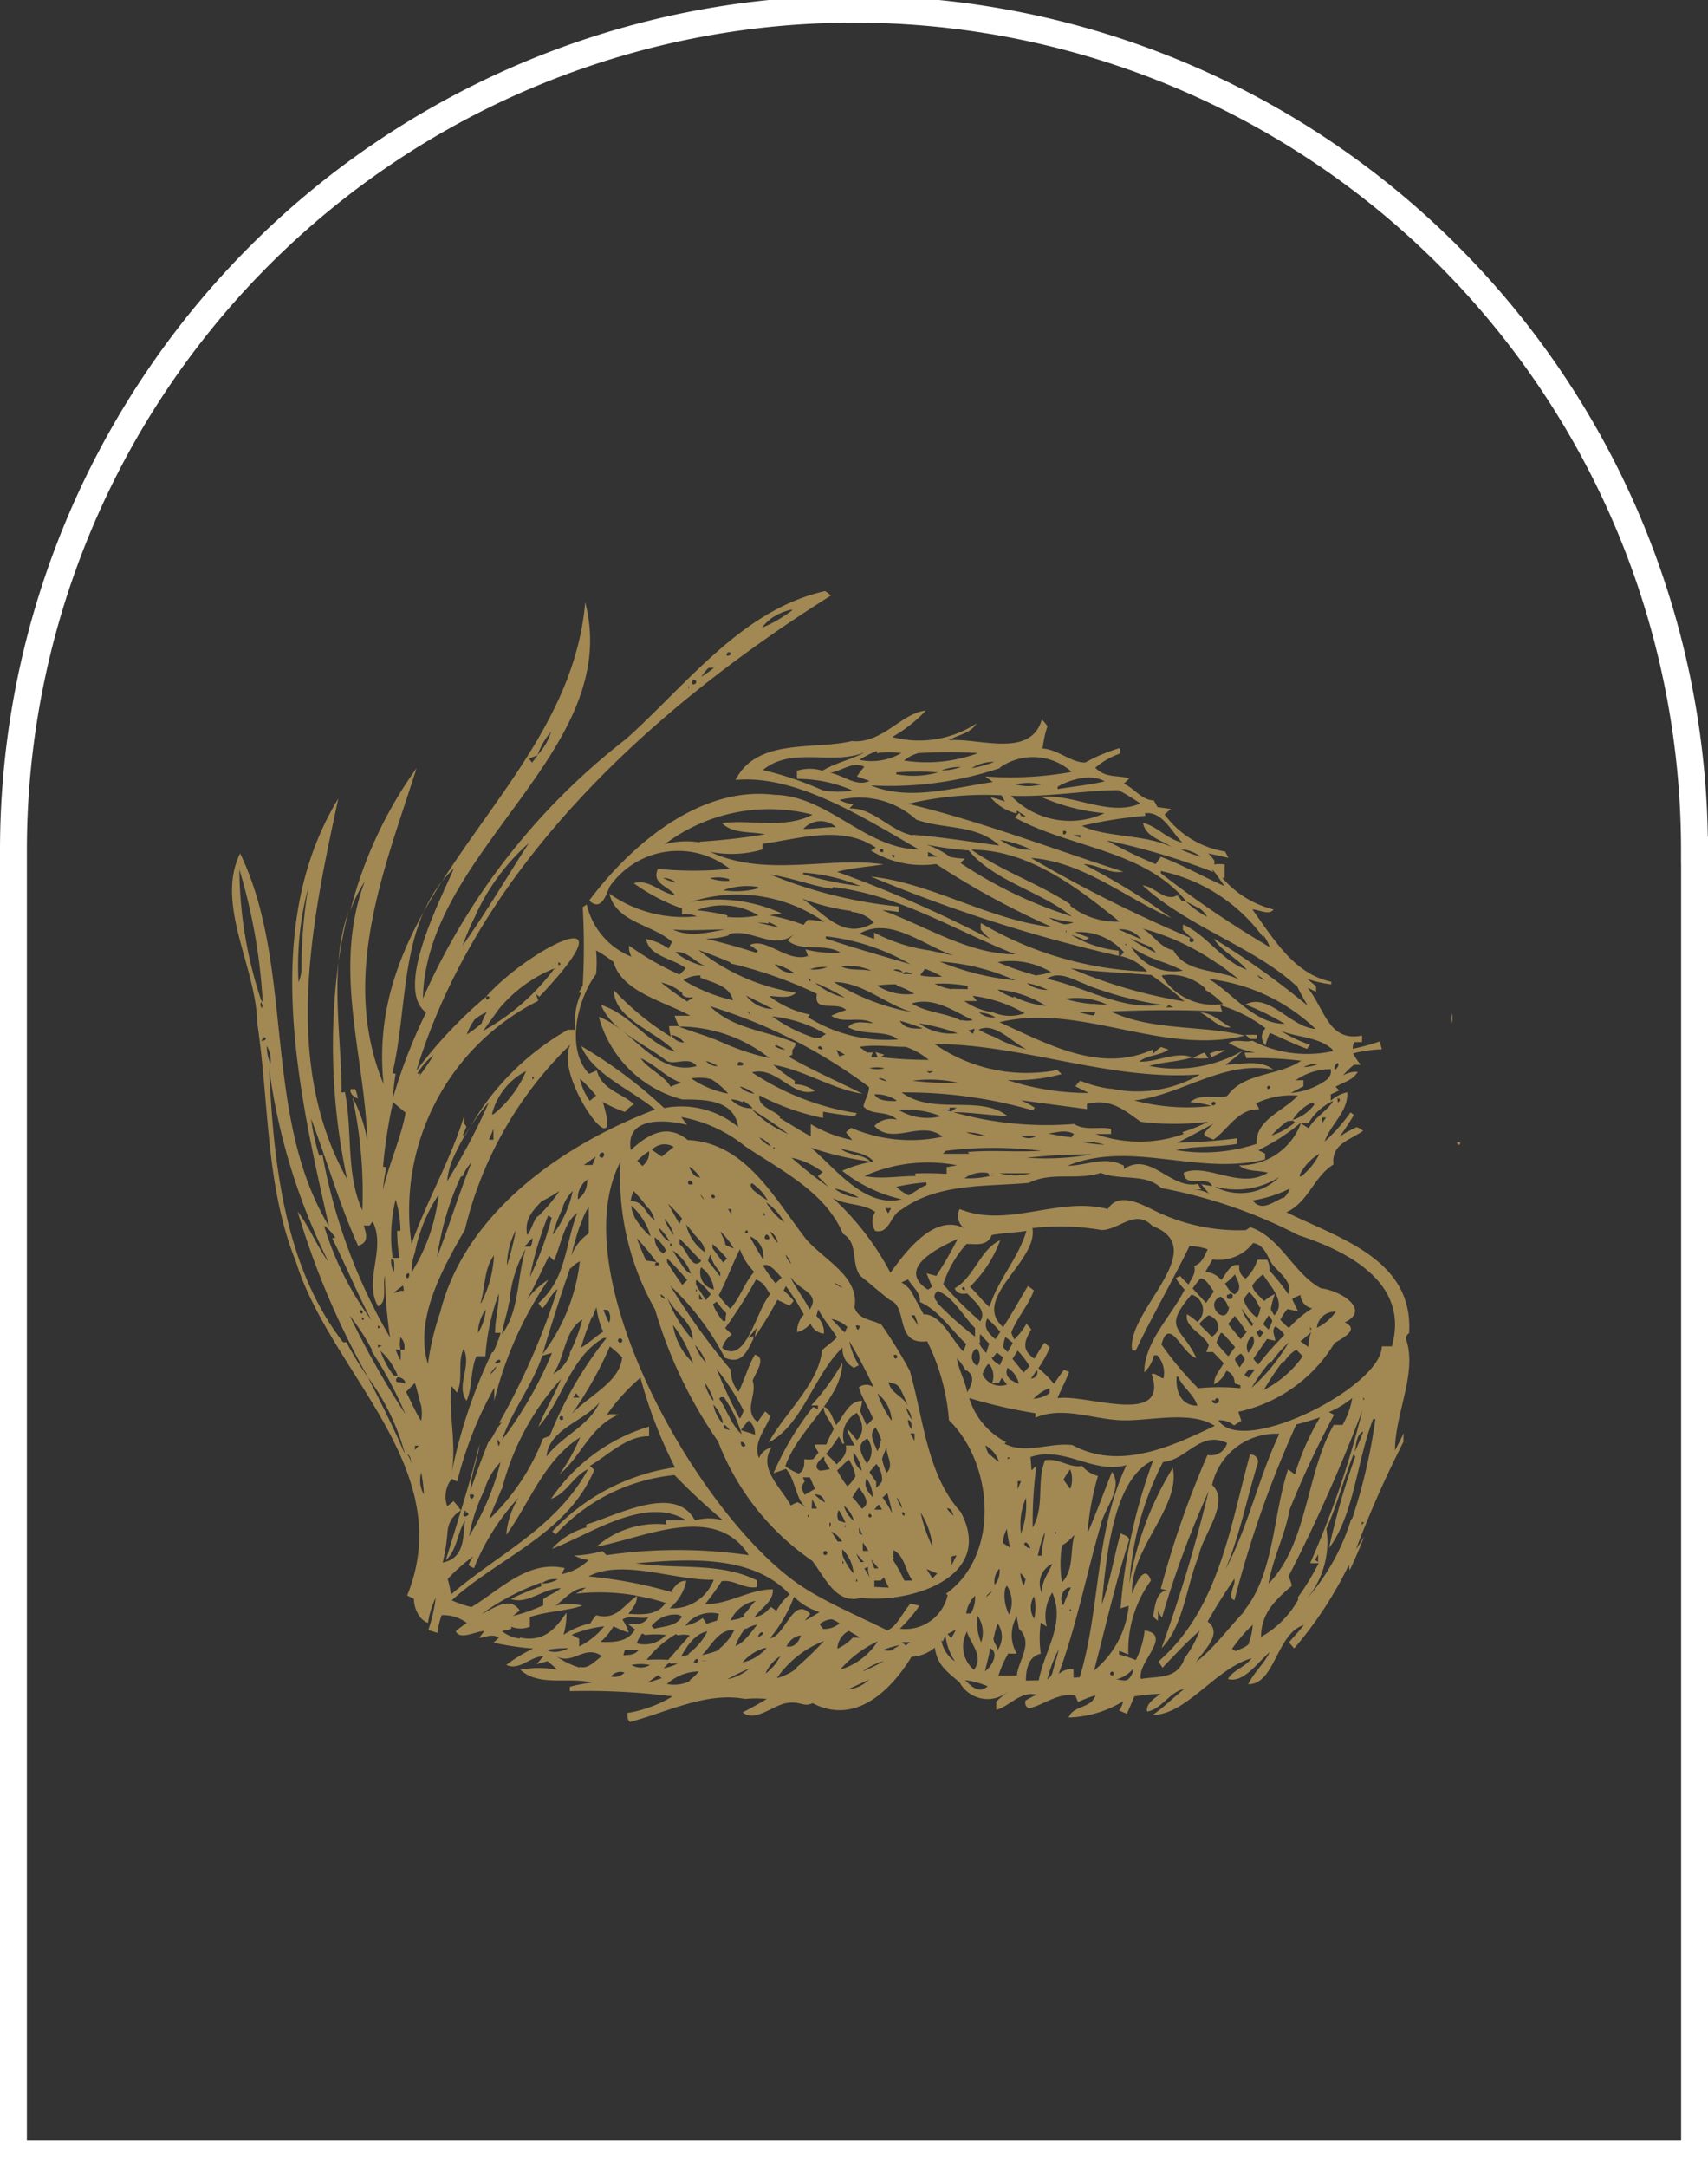 <svg xmlns="http://www.w3.org/2000/svg" viewBox="0 0 254.15 322.31"><rect x="0" y="0" width="254.15" height="322.31" fill="#333333" stroke="none"/><path d="M252.14,126.44A125.07,125.07,0,0,0,2,126.44H2V320.31H252.15V126.44Z" style="fill:none;stroke:#fff;stroke-width:4px"/><path d="M50.37,143a71.7,71.7,0,0,1,1.51-7.56A29.41,29.41,0,0,0,50.37,143Z" style="fill:#a28853"/><path d="M200.84,233.5c.77-1.6,1.47-3.27,2.16-5-.33.52-.65,1.05-1,1.58l-.22.28a157,157,0,0,1,7.05-15.93c0-.44,0-.88.06-1.33-.43.87-.86,1.74-1.32,2.6,0-5.52,3.36-11.52,1.65-16.54a.83.83,0,0,1,.45-.88c.71-11-10.37-14.11-18.25-18,3.31-1.54,4-5.23,7-7.11-.33-3,2.26-3.53,4.41-5a3.41,3.41,0,0,0-.94-.55,15.21,15.21,0,0,0-2.59,1.43,32,32,0,0,0,2.15-3.25l-.49-.38a26.19,26.19,0,0,1-3.86,4.35c.88-2.59,3.58-4.52,3.36-7.33A5.49,5.49,0,0,0,198,163.7a4.92,4.92,0,0,0,0-.94l1.27-.6-.55-.55c1.21-.66,2.64-1,3.3-2.21a3.86,3.86,0,0,0-2.2.55,11.35,11.35,0,0,1,1.65-1.6h1a11.53,11.53,0,0,1-1.15-1.7,22.28,22.28,0,0,1,4.3-.61l-.33-1.16a33.36,33.36,0,0,1-4,1.1,1.48,1.48,0,0,1,.28-1h1.1V154c-5,1-5.51-3.91-8.1-7.11l1.26.61v-.83l-1.32-1.1a16.9,16.9,0,0,0,3.58.82V146c-5.51-1.16-8.48-6.23-11.74-10.75.94,0,2.54.94,3.15,0a14.78,14.78,0,0,1-7.61-4.69h.33v-2a5,5,0,0,0-1.54,0,3,3,0,0,0,0-.6,7.48,7.48,0,0,0-.89-1.05l3,.66-.5-.94a13.91,13.91,0,0,1-9-5.51l.94-.82-2-.28-.55-1c-1.76,0-2.92-1.82-4.46-2.48l.82-.77c-1.76-.55-3.47,0-5.07-1.6a11.7,11.7,0,0,1,3.64-2.09,3.84,3.84,0,0,0,0-.83,24.77,24.77,0,0,0-5.13,2.15c-2.15,0-4-1.93-6.34-2.09a16.84,16.84,0,0,1,.72-3.31,6.05,6.05,0,0,0-.83-1c-1.7,5.84-9.37,2.7-13.83,3.08,1.32-.82,3.25-1,4.08-2.48a15.57,15.57,0,0,1-12.52,2,21.18,21.18,0,0,0,5-3.92c-3.53.28-6.51,5-11,4.52-5.51,1.38-14.11-.55-17.31,5.79,8.93-.83,18.91,5.51,27.23,10.31-7.82,0-13.5-8-21.44-8.1-11-1.38-21.28,7.33-27.56,15.71,1.65,1.65,2.48-.61,3-2a12.4,12.4,0,0,1,17.24-3.19c.23.15.45.32.67.49a53,53,0,0,1-10.69,0c-1,2.2,1.54,2.54,2.53,3.91-2.2-.33-3.91-2.48-6.12-1.76a29,29,0,0,0,7.17,3.75v.88a4.23,4.23,0,0,1,2.2.28,19.08,19.08,0,0,1-13-3.37c1,4.3,6.34,4.52,9.31,7.17l-.49,1a9,9,0,0,0-3.37-1.43c.5,2.64,4,2.86,5.9,4.35a7,7,0,0,1-.94.94,43.5,43.5,0,0,1-7.49-4.3,2.65,2.65,0,0,0,.38,1.65,11,11,0,0,1-6.67-7.77l-.6.39a103.43,103.43,0,0,1,0,11.68l-.61,1.05h.39a10.35,10.35,0,0,0-.89,5.51h-1.1a39.18,39.18,0,0,0-15.21,15.66h-.44a9.54,9.54,0,0,0,.55-1.27l-.33-.44v-1.16c-2,6.56-5.51,12.51-7.83,19.07a34.9,34.9,0,0,1,18.85-36.16l-.33-1,.5.39c14.55-15.38-1.71-7.06-7.94,0,1.1-.39,0,1.15,0,0a66.45,66.45,0,0,0-10.36,11c9.37-30.71,35.5-54.24,61.79-70.73-.32,0-.68-.48-1-.59-12.38,2.78-20.53,13.89-29.61,22a99.76,99.76,0,0,0-30.21,38.58c.45-22.05,29.83-36.93,24.15-58.92-2.37,27.56-33.08,42.39-30,71.66-6.67-16.1.39-32.64,4.91-47a62.63,62.63,0,0,0-9.87,21.27,20.37,20.37,0,0,1,2.15-4.4c-4.85,13,0,25.74.39,38.58a20.84,20.84,0,0,0-2.21-6.5A67,67,0,0,1,53.92,180c-2.48-5.4-1.43-11.74-2.59-17.59l-.5.06c0-6.19-1-13-.46-19.46a94.62,94.62,0,0,0,1.29,32.36c-9.81-17.53-5.18-38.59-1.32-56.61-11.47,18.85-6.12,42.83-1.38,63.61-10-16.54-5.07-38.59-13.23-55.46-3.75,7.56,2.43,17,2.54,25.2,1.81,11.9,1.21,24.3,5.78,35.55,5.13,16.54,24.2,30.7,16.54,49.61l1,.5c0,1.32.72,3.08,2.1,3.58a12.36,12.36,0,0,1,1.15-3.75,24,24,0,0,1-1.1,4.8l1.38.44a10,10,0,0,1,.61-2.65,5.92,5.92,0,0,1,3.74,1.16,19.39,19.39,0,0,0-1.65,1.21c.55,1.43,3,0,4.25,0l-.78,1c1,0,1.88-.71,2.93,0l-.78.72a42.21,42.21,0,0,0,5.9.88,22.52,22.52,0,0,0-4,2.43c2,.93,3.64-1.33,5.51-1.27l-1,1.16,1.65-.44,1.43,1.26a15.93,15.93,0,0,0-5.51,0c2.76,2.59,7.28,1.05,10.64,1.93a21.85,21.85,0,0,0-3.25.61,2.43,2.43,0,0,0,0,.66,101.54,101.54,0,0,1,15.27.77,18.93,18.93,0,0,1-6.73,2.48c0,.55,0,1,.39,1.33,5.51-1.44,11.35-4.52,17.14-3.42a15.56,15.56,0,0,1,3.2,0c-1.16.72-2.37,1.38-3.58,2,1.87,1.49,4.41-1,6.5-1.38s2.54.67,3.91,0c6.29,3.31,11.63-1.81,14.72-6.89a5.81,5.81,0,0,0,3.47-1.37c.39,2.64,1.77,3.52,3.7,5.18a4.73,4.73,0,0,0,6.43,1.89,4.83,4.83,0,0,0,1.12-.84c-.66.66-1.49,1.15-2.1,1.81v1.22c2.15-.61,3.53-2.81,6-2.26a14.48,14.48,0,0,0-1.65.88.94.94,0,0,0,.49,1.16c2.26-.5,4.41-2.43,6.95-1.88a6.42,6.42,0,0,0,.39.94,15.9,15.9,0,0,1,2.59-1c-.66,2-3.37,1.49-4,3.3a16.5,16.5,0,0,0,8.11-2.42,3.8,3.8,0,0,1-.61,1.38l1.16.49c.38-.88.77-1.71,1.1-2.59a30.09,30.09,0,0,1,3.91-.38c-.77.55-2.26,1.49-2,2.64,2.2-.38,3.31-2.92,5.51-3.36-1.6,1.27-3,2.7-4.68,3.86,5,0,9.37-6.95,14.71-8.43-.93,1.32-2.7,1.7-3.52,3.08,2.37.66,4.46-2.53,6.22-4-.82,1.76-2.37,3-3.19,4.79,4,0,4.19-7.55,8.27-8.82-.67.89-1.49,1.71-2.21,2.59l.77.89a57.7,57.7,0,0,0,8.16-12.46A3.06,3.06,0,0,0,200.84,233.5Zm-2.22-74.87,0-.06a1,1,0,0,1,.39-.49C199.55,158.35,198.34,159.73,198.62,158.63ZM98.68,130.57a2.89,2.89,0,0,1,1.87.66A5.72,5.72,0,0,1,98.68,130.57Zm-15.6,12.52s.72.33,0,.44Zm-8.87,7A20.83,20.83,0,0,1,82.53,144a33.37,33.37,0,0,1-10.64,9.31Zm-3.7,1.65a6.16,6.16,0,0,1,1.93-1.21,6.61,6.61,0,0,0-.77,1.66,16.93,16.93,0,0,1-2.21,1.65A8.26,8.26,0,0,1,70.51,151.79Zm44-59.64h.06a8.53,8.53,0,0,1,2.92-1.38.66.66,0,0,1,.44,0,20.25,20.25,0,0,1-4.57,2.65A6.3,6.3,0,0,1,114.55,92.15ZM108.38,97h.06c.33,0,.49.33,0,.49S108.05,97.11,108.38,97Zm-2.87,2.31h.72a14.4,14.4,0,0,1-1.87,1.33A6.36,6.36,0,0,1,105.51,99.26ZM103.14,101l.06.11c.61,0,.44.66,0,.66S103.14,101,103.14,101Zm-.71,1.41V102S102.71,102.26,102.43,102.38Zm-58,43.79A45.37,45.37,0,0,1,45.87,132a71.3,71.3,0,0,0-1,12.29v-.17A5.5,5.5,0,0,1,44.38,146.17Zm158.43,80.32-.23.27v-.44S203.3,226.38,202.81,226.49Zm-9.65-42.83c7.66,2.48,16.54,7.27,13.89,16.53h-1.49c0,6-20.78,16.54-24.31,11a3.21,3.21,0,0,1,2.32.77l1.1-.72a12,12,0,0,1-.44-1.32,22.09,22.09,0,0,0,14.28-10.2c1-.66,3.91-2,1.54-3.09,3.94-1.9-.63-4.74-3.54-5.07-4.07-2.16-6-7.6-10.52-9.09l-.66.44A28.47,28.47,0,0,1,172,180.13c-2.09-1-5.51-3-7.16-.33-7.39-1.93-14.78,2.92-22.05,0a2.25,2.25,0,0,0,.71,2.86c-4.41-2.26-8.65,3.37-11,6.62a40.91,40.91,0,0,0-8.6-11.14c2,1.16,4.58.78,6.34,2.1a2.49,2.49,0,0,0,0,2.81c2.09.55,2.31-2.48,3.86-3.14,5.51-4,12.51-3.42,19-4,3.31-1.71,7.17-.33,10.7-1.49,3,1.21,6.61,0,9,2.26A73.74,73.74,0,0,1,193.16,183.66Zm9.65,24.52v-.44S203.19,208.3,202.81,208.18ZM197.73,210a13.82,13.82,0,0,0,3.48-2.09,11.74,11.74,0,0,1-1.44,4h-1.32c-4.13,7.17-3.86,17.75-9.7,23.6.66-3.81,2.53-7.45,3.14-11a138.29,138.29,0,0,1,6.62-14.11Zm-45.07,12.77a11.93,11.93,0,0,1-.73,5.26A9.79,9.79,0,0,1,152.66,222.77Zm-1.23-1.3v-1.21h.5Zm1.16,13.39h0a4.23,4.23,0,0,1-.27.94,5.52,5.52,0,0,1-.5-1.87A3.1,3.1,0,0,1,152.59,234.86Zm-.22-5.29.27-.22a1.5,1.5,0,0,1,.67.94A1.33,1.33,0,0,1,152.37,229.57Zm-2.92-14.88.27-.22a11.07,11.07,0,0,1-5.51-6.56,73.87,73.87,0,0,0,9.87,2.26v.66c4.08-1.76,8.65.28,12.9.39s10.08-1.49,13.78.82c-6.45,3.09-14.17,6.67-21.17,2.87C156.23,214.47,152.64,216.34,149.45,214.69Zm.88,15.49-1.1-.72a4.67,4.67,0,0,1,.6-2.09A16.42,16.42,0,0,0,150.33,230.18ZM149.94,217v-.27S150.6,216.73,149.94,217Zm-.38,19.24.27-.44a4.56,4.56,0,0,1,.33,4.3A6.07,6.07,0,0,1,149.56,236.24Zm-2.15-19.84h-.17a4.16,4.16,0,0,1-.6-1.44,4.3,4.3,0,0,1,2,2.43A7.69,7.69,0,0,1,147.41,216.4Zm.23,20.27a5.4,5.4,0,0,1-.95.84A2,2,0,0,1,147.64,236.67Zm1.09-3.4a3.17,3.17,0,0,1-.72,2.42A2.79,2.79,0,0,1,148.73,233.27Zm-13.12-41.18a4,4,0,0,0-1.49-1.38l1-.44c.66,1.1,1.92,2,1.76,3.36,2.76,1.16,4.74,4.25,6.89,6.23a8.14,8.14,0,0,1-.44,1.1c-1.77-1.76-3.25-5.51-5.9-5.51Zm1,5c-.37-.48-.69-1-1-1.49h.5A12.45,12.45,0,0,1,136.62,197.11Zm17-14.39v-.06a35.92,35.92,0,0,1,10.3.28c2.65,0,5-3.25,7.56-.61,9,3.42-4,12.74-3,18.52H169c2.48-5.18,5.51-10.41,8-15.54a8.89,8.89,0,0,1,2.7.5c-.44,1-.94,2.15-2,2.48.28,1.15-.39,1.76-.83,2.75a13.84,13.84,0,0,1-1.27-1.27l-.66.33a13,13,0,0,0,1.33,1.71c-2,4-6,7.72-6,12.3a4.94,4.94,0,0,0,1.43-2.54h.5a3.88,3.88,0,0,1,.93,3.42c-.55,0-1.15-.88-1.76-.61,2.65,7.94-9.92,2.87-14,3.58.5-1.32,1.22-2.53,1.71-3.91l-.77-.33-1.49,2.09a15.29,15.29,0,0,0-2.31-2.31,17.24,17.24,0,0,0,1.71-3.09l-.77-.71c-.61.71-1,1.59-1.55,2.37-1.93-1.33-1.49-2.59-.44-4.36l-.72-.83a10.21,10.21,0,0,1-1.81,2.32,6.15,6.15,0,0,1-.45-1c.83-2.2,2.54-4,3.37-6.28l-.89-.66c-1.21,2-2.37,4.13-3.69,6.12C144.43,193.14,154.41,187.62,153.64,182.72Zm26.68,4.57a6.44,6.44,0,0,0,6.17-2.42c1.6.27,2,1.71,2.7,2.92s3.36,2.76,2.54,4.69a33,33,0,0,0-2.82-3.53,2.62,2.62,0,0,0-.33-1.6h-1.43a6.58,6.58,0,0,1-1.76,2.81,1.87,1.87,0,0,1-.94-2c-1.38-.34-1.93,1.32-2.7,2.2a3.51,3.51,0,0,0-2.37-1.21c.38-.61.71-1.21,1.05-1.82Zm12,5.9v-.05l1.21-.55a2.16,2.16,0,0,0,1.76,2,15.92,15.92,0,0,0-3.47,2.92,9.09,9.09,0,0,1-1.27-1.21,6.33,6.33,0,0,1,1.05-1.6l1.6.33A17.92,17.92,0,0,1,192.28,193.19Zm-14.11,15.88c-2.6,0-3.26-2.37-3.09-4.36l.22.06C176,206.37,177.67,207.36,178.17,209.07Zm.08-2.62a49.45,49.45,0,0,1-5.43-6.48c1.16-4.41,3.14,1.49,5.18,2-2.15-4.69-5.18-4.19-.72-9.43a2.37,2.37,0,0,1,1.62,2.94,2.39,2.39,0,0,1-.73,1.14,11,11,0,0,0-1.55-1.16c-.44,1.93,2.48,2.92,3.25,4.63l-.38,1h1l1.59,1.65c-.6,1.11-1.43,1.82-1.43,3.14a3.85,3.85,0,0,0,1.82-2,1.8,1.8,0,0,1,1.21,1.87l.88.28v.44A33,33,0,0,0,178.25,206.45Zm7.48-5.24a1.94,1.94,0,0,1,.65-2.51C186.91,199.61,186.32,200.45,185.73,201.21Zm2.8-2.07,1.21.28c0-.77-.61-1.43,0-2.15a3.82,3.82,0,0,1,1.38,1.27,48.12,48.12,0,0,0-3.91,4.41,6,6,0,0,1-.72-.88Zm-1.6-1,.55-.44.5.55a5.39,5.39,0,0,0-.55.71Zm1-1.22.82-1.26a2.18,2.18,0,0,1,.56.82,8.45,8.45,0,0,1-.56,1.27Zm1.67-1.3a8.08,8.08,0,0,1-.52-.9,11.85,11.85,0,0,1,.61-2.26,6.51,6.51,0,0,0-1.6,1.05c-.66-.72-1.65-1.44-1.76-2.32a6.44,6.44,0,0,1,1.6-1.65C188.94,191.22,191.47,193.62,189.65,195.58Zm-2.28-1.23h.22a4.19,4.19,0,0,1-.49,1.6,5.52,5.52,0,0,1-2-2.65,3.5,3.5,0,0,1,.82-1.16A6.17,6.17,0,0,1,187.37,194.35Zm-1,2.42h.22l-.28.45a8.6,8.6,0,0,1-1.54-2.65C185.22,195.23,185.77,196,186.38,196.77Zm-1,1.22h.22l-.94,1.15-1.87-2.26,1-1.21A19.5,19.5,0,0,1,185.39,198Zm-3.7.22h.22c.72.66,1.27,1.38,1.93,2.09l-1,1.38a20.12,20.12,0,0,1-1.76-2A4.62,4.62,0,0,1,181.69,198.21Zm-1.32.55-1.87-1.88a6.86,6.86,0,0,1,1.32-1.26H180C181.47,196.33,181.8,197.82,180.37,198.76Zm2.43-5.62a.44.44,0,0,1-.11-.61l.22-.05c.33-.28.77,0,.49.55A.44.44,0,0,1,182.8,193.14Zm1-.69c-.66-.15-1.07-1-1.47-1.57a12.18,12.18,0,0,0,1.49-1.38C184.11,190.42,185,191.62,183.77,192.45Zm-1.08,1.84h.22c-.33,3.2-3.86-.33-1.27-1.48A2.17,2.17,0,0,1,182.69,194.29Zm-3.2-.55-2-2.15a18.58,18.58,0,0,1,1.16-1.49c.88,0,1.43,1.27,2,1.93Zm5,9.59a10,10,0,0,1-.66-1c-.11-.44.33-.66.72-1h.22a6.3,6.3,0,0,1,.5.83Zm1.33.33h.93l-.93,1.22-.63-.44Zm3.19-1.15h.23a16.84,16.84,0,0,1,2.53-2.87,27.68,27.68,0,0,1-5.51,6.73A27,27,0,0,1,189,202.51Zm1.88-.06.22.06a5.46,5.46,0,0,1,1.82-1.82l.94,1a15.93,15.93,0,0,1-5.79,5A41.94,41.94,0,0,1,190.9,202.45Zm2.64-3a17.6,17.6,0,0,0,1.6-1.38,7.89,7.89,0,0,0-.44,2.21Zm1.44-1.71v-.44S195.31,197.93,195,197.71ZM139.58,192c2.32.94,3.75,3.75,5.51,5.51v1.27a49.75,49.75,0,0,1-5.73-5.13l.22.06C139,193.19,138.75,192.53,139.58,192Zm5.2,9.1a1.56,1.56,0,0,1,.42-.5l.22,0a2.26,2.26,0,0,1,0,2.54A1.55,1.55,0,0,1,144.78,201.08Zm.86-1.44.22.06a3.72,3.72,0,0,1,0-1.33l1.33,1.44-.44,1.37A5.31,5.31,0,0,1,145.64,199.64Zm2.48-.5c-1-.82-1.87-1.76-1.21-3.08a16.41,16.41,0,0,1,1.93,2Zm1.16,2.71-.49,1.15c-.61-.38-1.16-.71-1.22-1.21l.22.06c.17-.25.36-.49.55-.72Zm-2.26,1,.22.06a2.86,2.86,0,0,1,.39,2.75h1l.44-.77.77,1a2.92,2.92,0,0,1-3.64-1.54A4.29,4.29,0,0,1,147,202.89Zm2.92.5v.05a3.64,3.64,0,0,1,1.66,2.37C150.33,205.32,149.39,204.66,149.94,203.39Zm-.66-3a5.17,5.17,0,0,1,.33-1.55l1.1.89-.77,1.37Zm1.38,1.71.77-1.22a12.49,12.49,0,0,1,1.77,2.32l-.89.94Zm3.2,5.89a6.13,6.13,0,0,1,2.31-1.54,3.3,3.3,0,0,1,0,.77,4.79,4.79,0,0,1-2.53.83Zm-.43-3,.87-1.22A.91.91,0,0,1,153.43,205Zm-6.19-10.6c-1.1-.93-1.87-2.09-2.92-3a18.84,18.84,0,0,0,4.52-6.94c-3,1.38-3.86,5.51-6.78,7.16.33.83,1.1.89,1.87.77,1,1.16,3,2.49,1.93,4.14a53.08,53.08,0,0,1-5.51-5.51,16.84,16.84,0,0,1,3.47-6c1.44,0,3.09.38,3.75-1.32,1.65-.33,3.41-.34,5.16-.61C151.56,187.1,148.45,190.35,147.24,194.4Zm-3.47-2.48s-.72,0-.61-.33.55-.05.39.28Zm-4.46-2.15-1.44-.38.83,2-.61.44c-4.85-3.14,1.49-6.23,4.41-7.55A61.59,61.59,0,0,1,139.31,189.77Zm4.4,14.06.22.06c1.27.88.61,2.15,0,3.19-.33-1.76-1.26-3.25-1.54-5.07A9.09,9.09,0,0,1,143.71,203.83Zm36.66,4.41.44.06a.28.28,0,1,1,.55,0,.49.49,0,0,1-.52.46A.49.49,0,0,1,180.37,208.24Zm18.41-13.17a7,7,0,0,1-2.83,2.41A2.67,2.67,0,0,1,198.78,195.07Zm-87-30.16c1.87,1.22,3.75,2.43,5.51,3.75A16.75,16.75,0,0,1,111.8,164.91Zm3.31,6v-.28S115.49,170.65,115.11,170.87Zm-.39-.39a5,5,0,0,1-1.71-1.32A3.71,3.71,0,0,1,114.72,170.48Zm-8.87-10a10.85,10.85,0,0,1,2.53,2.15,14.4,14.4,0,0,1-5.51-2.26A7,7,0,0,1,105.85,160.5Zm-.78-2.7h.06a7.11,7.11,0,0,1,1.71.77A2.08,2.08,0,0,1,105.07,157.8Zm2.43-2.75h0c-2.09-.94-4.35-1.55-6.5-2.37a21.68,21.68,0,0,1,13.5,4.68A35.69,35.69,0,0,1,107.5,155.05Zm-5.75,0a2.27,2.27,0,0,1-1.86-1.13A2.74,2.74,0,0,1,101.75,155Zm8.06,3.11.11-.22s.72,0,.72.33S109.26,158.52,109.81,158.13Zm2.43,4.48a3.43,3.43,0,0,1-2.15-1.06A6.18,6.18,0,0,1,112.24,162.61Zm-1.76,1.31.11-.22a4.8,4.8,0,0,1,1.43,1.1,4.22,4.22,0,0,1-3.25-1.32A4.09,4.09,0,0,1,110.48,163.92Zm5.51,2.32.11-.22c-1-1-3.36-1.44-3.09-3.15a36,36,0,0,0,9.48,3.37v-.94a47.38,47.38,0,0,0,4.74.66l.28-.44a39,39,0,0,1-15.6-6.06c3.64-1,6.12,3.91,9.37,2.75a5.76,5.76,0,0,0-3-1,2.09,2.09,0,0,1,0-.5,25.35,25.35,0,0,1-3.19-2.37c4.63.78,8.71,3.59,13.28,4.3-3.75-1.87-7.55-3.52-11-5.51l.55-.33v-.66a2.68,2.68,0,0,0,.55-1c-4.3-1.93-9.21-2-12.79-5.51a77.22,77.22,0,0,1,23.65,12c0,1-.61,1.87-.83,2.86,1.1,1.44,3.53.55,5,2a3.41,3.41,0,0,0-3.36.93c2.76,3,6.89-1,10.14,1.6a22.46,22.46,0,0,1-13.61-1.32l-.78.66.94,1.16a19.55,19.55,0,0,1-6.17-2.37V169C119.13,168.17,117.48,167.12,116,166.24Zm-.66-10.64.11-.22a9.06,9.06,0,0,1,1.43.71A3,3,0,0,1,115.33,155.6ZM103.7,135.37a10.3,10.3,0,0,1,9.15.77,16.06,16.06,0,0,1-4.69.22l.11-.22A33.54,33.54,0,0,0,103.7,135.37Zm10.58,2,.11-.22a5.2,5.2,0,0,1,1.43.77l-3.08-.71A8.05,8.05,0,0,1,114.28,137.35Zm-5.9,1.77.11-.22c3.31-.94,6.62,2.53,9.7,0l-1,.93c2.1,1.82,5.51.33,7.88,1.82a16.44,16.44,0,0,1-5.23-.49,8.12,8.12,0,0,1,.38,1c-3.14,1-6.12-2.81-8.65-1.65l1.21.88-.27.28c-2.54-.83-5-1.49-7.5-2.1A11.34,11.34,0,0,0,108.38,139.12Zm15.44-7,.11-.22c9.92,1.16,18.13,6.45,27.17,10-7,0-13.39-4.24-19.84-6.56a18.82,18.82,0,0,1,2.48.28v-.83a67.26,67.26,0,0,1-19.08-4.74C117.81,130.52,120.73,131.73,123.82,132.17ZM119.46,130l.11-.22a27,27,0,0,1,8.49,2A48.45,48.45,0,0,1,119.46,130Zm48.13,10.59-.23-.23S167.82,140.43,167.59,140.61Zm-1.11-2.38a3.82,3.82,0,0,1,3.36,1.49C168.63,139.17,167.47,138.68,166.48,138.23Zm-8.17-.77a6.78,6.78,0,0,1-2.25-1,21.11,21.11,0,0,0,3.69.72A3.39,3.39,0,0,1,158.31,137.46Zm.29,1.22v-.33S158.81,138.56,158.6,138.68Zm-17.26-11.25a12.66,12.66,0,0,0-3.52-1.82,48.34,48.34,0,0,0,6.34.88c3.74,4.58,10.69,6.07,15.32,9.82a64.33,64.33,0,0,1-16.54-7.94l.61-.66A12.73,12.73,0,0,1,141.34,127.43Zm-1.87,0h-1.38v-.72Zm19.79,7.28v-.22c-4.74-3.09-10.14-4.91-14.72-8.11,8.43,0,15.66,5.52,22.05,10.7A11.09,11.09,0,0,1,159.26,134.71Zm11.63,6a2.35,2.35,0,0,1,1.1,1,27.5,27.5,0,0,1-3.86-2.15Zm10.36,2.64h.06c1,.77,2.09,1.54,3.08,2.37-3-1.65-7.88-.83-9.81-4.41-1.87-.27-2.92-2.26-4.57-3.2A36,36,0,0,1,181.25,143.36Zm-4.19-3.8c.33,0,.77,0,.5.49a.35.35,0,0,1-.5,0A.36.36,0,0,1,177.06,139.56Zm18.73,13.49c-3.68-.18-7-5.47-10.46-3.63a38.1,38.1,0,0,1,5.84,2.87c-4.52,0-7.55-4.41-11.3-6.67A27.58,27.58,0,0,1,195.79,153.05Zm-8.69-8a8.66,8.66,0,0,1,1.1.72A1.7,1.7,0,0,1,187.1,145.07ZM182,149.31a9,9,0,0,1-9.15-4.24,7.73,7.73,0,0,1,6.51,1.93v.22A11.86,11.86,0,0,1,182,149.31Zm-10-6.61v.05a25.34,25.34,0,0,1,4,1.6,7.38,7.38,0,0,1-7.66-3.52A15.81,15.81,0,0,0,172,142.7Zm4.25,6.23A72.36,72.36,0,0,1,159.31,144c4,.55,8,.66,12,1A49.93,49.93,0,0,1,176.24,148.93Zm-1.66.88h-1.1l.44-.33Zm-12.84-3.36v.05a52.7,52.7,0,0,0,11,2.92c-5.89.89-11.35-2.7-17-3.85C157.66,144.3,159.7,145.73,161.74,146.45Zm.88,2.81v.05a17.6,17.6,0,0,1-4.13-.77,11,11,0,0,1,6.28.88A14,14,0,0,1,162.62,149.26Zm.39,1.32-.28.44a10.79,10.79,0,0,1-2.31-.55Zm17.53,16.54a9.82,9.82,0,0,0-1.38,1.43c0,.5.93.66,1.38.94,2.2-1.54,3.69-4.63,6.78-4.52,0-.28-.28-.61-.45-.88a12.18,12.18,0,0,1,6.23-1.16c-2.09,2.31-6.39,3.64-6.11,7.17a24.93,24.93,0,0,1-12,.93c2.93-.66,6.07-.38,9.1-.93v-.83a78.38,78.38,0,0,1-8.93.66C176.84,169.16,178.66,168.11,180.54,167.12Zm-.28-3a.27.27,0,0,1,.06-.17l.22-.11c.38,0,.49.39,0,.55A.27.27,0,0,1,180.26,164.09Zm8.27-2.48c.27-.39.66,0,.33.27S188.53,161.61,188.53,161.61Zm6.78,2.31.27.28a6.28,6.28,0,0,1-3.25,2.31A6.87,6.87,0,0,1,195.31,163.92Zm-.72-.42v0S194.62,163.48,194.59,163.5Zm-1.93,3.4a10.31,10.31,0,0,1-3.47,1.93,14,14,0,0,1,2.32-2.1,8.46,8.46,0,0,1,.88-.11Zm-16.53,1.71a19.57,19.57,0,0,1-13.12,0h2.31v-.77c-1.71-.39-3.86.33-5.51-.72a51,51,0,0,1-17.94-1.75c2.69,0,5.21.48,8,.54-4.13-3.2-11,0-15.71-3.48a68.1,68.1,0,0,1,19.46,2.65.71.71,0,0,0,.33-.39,11,11,0,0,0-2.09-1.1l9.86,1.32v-.77c3.53-.88,5.52.88,8,2.65a40.64,40.64,0,0,0,10,0,21.92,21.92,0,0,1-3.8,1.54Zm-28.56,6.14.11.14C147.58,174.89,147.57,174.83,147.57,174.75Zm.05-.18.06-.12S147.89,174.49,147.62,174.57ZM144,171.31l.23.27h-3.92l.44-.44a57.92,57.92,0,0,1,14.17,0C151.16,171.36,147.63,171,144,171.31Zm3.26,3.58a13.9,13.9,0,0,1-3.75.33,4.69,4.69,0,0,1,3.53-.77Zm-11.08-.38.05.38c-2.64,0-5,.5-7.6,0a23.13,23.13,0,0,1,13.78-1.6l-1.55.28v1A45.85,45.85,0,0,0,136.22,174.51Zm1.71,1.7c-1,.39-1.77,1.11-2.7,1.55a7.44,7.44,0,0,1-1.82-1.27,33.54,33.54,0,0,1,4.46-.66ZM140.46,165h.83v-.28h1.05l-.82.58C141.17,165.17,140.81,165.08,140.46,165Zm3.22,3.41a6.78,6.78,0,0,1,3,.56A11.43,11.43,0,0,1,143.68,168.38Zm8.23.53a10.86,10.86,0,0,1,2.28,0A2.09,2.09,0,0,1,151.91,168.91Zm1.51,5.54a9.1,9.1,0,0,1-4.69,0Zm-.75-2.29a84.27,84.27,0,0,1,9.79-.52A40.15,40.15,0,0,1,152.67,172.16Zm3.23-3.61c1.35-.17,2.71-.64,3.91.06l-.39.49A35.25,35.25,0,0,1,155.9,168.55Zm5,1.25a8.92,8.92,0,0,1,3.44.41A22.12,22.12,0,0,1,160.89,169.8Zm-29.25-11a3.38,3.38,0,0,1-2.24,0A6,6,0,0,1,131.64,158.85Zm.22,1.87.06.11a4.74,4.74,0,0,1-1.21-.44A1.38,1.38,0,0,1,131.86,160.72Zm1.55,2.93-.11.11c-1.16,0-2.65,0-3.2-1A5.51,5.51,0,0,1,133.41,163.65Zm-2.35-6.44.53-.34-1.33-.39.34.77h-.94a1,1,0,0,1,.27-.71H129l-1.11-.83c2.26-.39,4.69,0,6.89,0a10.53,10.53,0,0,1,3.42,1.93A60.94,60.94,0,0,1,131.06,157.21Zm-10.5-11.37.06.11c-.28,0-.33-.38-.33-.38S120.78,145.57,120.56,145.84Zm0-1.68a5.49,5.49,0,0,1,2.51-.3A5.49,5.49,0,0,1,120.53,144.16Zm5,4.11.06.11a11.06,11.06,0,0,1-4.36-2.21A28.5,28.5,0,0,1,125.52,148.27Zm-1.4-2.2c4.34.07,7.68,3.42,11.71,4.51A32.94,32.94,0,0,1,124.12,146.07Zm1-2.34a8.11,8.11,0,0,1,4.43.62h-.27C128,144.09,126.41,144.37,125.17,143.73Zm17.88,8,.06.11c-2.32-1.21-5.07-1.15-7.44-2.59,3.36-1,6.17,1.11,9.09,2.48A3.31,3.31,0,0,1,143.05,151.68Zm2,1.27-.27.77-.72-.49Zm-6.72,6.62-.44-.28h1ZM142.5,161a39.74,39.74,0,0,1-6.72-.28A19.46,19.46,0,0,1,142.5,161Zm-5.79-8.77H137a31.65,31.65,0,0,1,5.51,1.43A8.38,8.38,0,0,1,136.71,152.18Zm.28-7.11v-.17l.66-.88a21.53,21.53,0,0,1,2.54,1.16A12.25,12.25,0,0,1,137,145.07Zm4.63,2a8.78,8.78,0,0,1-2.54-.82,21.25,21.25,0,0,1,4.91.33v.49C143.22,147.05,142.39,147.11,141.62,147.05Zm-2-4.13a32.7,32.7,0,0,1,11.46,2.81A39.75,39.75,0,0,1,139.64,142.92Zm-1.33-1.65a25.25,25.25,0,0,1-8.21-2.65v.94l-2.21-.77c4.58-2.65,9.54,1.76,14.06,3.25Zm-5.4,2.92a1.27,1.27,0,0,1,1.49.38Zm2.81.6H134.4C134.78,144.19,135.23,144.79,135.72,144.79Zm-2.31,1.6.05.11a11,11,0,0,1,2.59,1.22,8.05,8.05,0,0,1-5.51-1.22C131.49,146.42,132.45,146.38,133.41,146.39Zm3.8,6.51h-.28c-1,0-2.37,0-3-1.16A31.41,31.41,0,0,1,137.21,152.9ZM140,166a8.28,8.28,0,0,1-6.28-.94A13.61,13.61,0,0,1,140,166Zm25.25-4.08a17.56,17.56,0,0,1-4.52-1.21l-.72.83,2,1a38.48,38.48,0,0,1-12.13-1.93,26.42,26.42,0,0,0,8.11-.88l-.67-.6a23.94,23.94,0,0,1-18.24-3.86c13.12,0,26,5.51,39.47,4.52A18.51,18.51,0,0,1,165.27,161.88ZM148,154.22a14.14,14.14,0,0,1-2.37-1.1c2.43-1.16,5,1.93,7.11,2.92A17.62,17.62,0,0,1,148,154.22Zm-2.31-3.64a4.6,4.6,0,0,1,2.42.72A3.22,3.22,0,0,1,145.7,150.58Zm2.15,0a10.36,10.36,0,0,1-4.36-1.71h1.88l-.61-.77a20.58,20.58,0,0,1,7.72,2.59A6.33,6.33,0,0,1,147.85,150.58Zm3-2.37v.17a9.72,9.72,0,0,1-2.43-1.22,16.08,16.08,0,0,1,7.23,2.43A13.19,13.19,0,0,1,150.88,148.21Zm2-2a12.26,12.26,0,0,1,3.06,1A4.91,4.91,0,0,1,152.84,146.24Zm1.13-1.17V145a38.35,38.35,0,0,1-5.52-1.92,11.66,11.66,0,0,1,7.94,1.48A11.83,11.83,0,0,1,154,145.07Zm-27.29-9.59v.16a5,5,0,0,1,3.36,1.6c-4.57,2.7-7.22-1.27-10.69-3.58A32.37,32.37,0,0,0,126.68,135.48Zm-3.8,3.8a32.07,32.07,0,0,1,12.57,4.14c-4.14-1.22-8.44-2.43-12.57-3.81Zm-4.8,5.35v.16a3.74,3.74,0,0,1-2.81-1.37A9,9,0,0,1,118.08,144.63Zm-9.37-1.49v.17a63.07,63.07,0,0,1,12.85,4.52c-.61,2.92,3,1,4.35,2.42a15.89,15.89,0,0,0-2.21.83c1.66,1.27,4.25,0,6.23,1.1-1.26,0-2.75-.5-3.74.61,2.37,1.32,5.51.33,7.44,1.82a22,22,0,0,1-13.4-3.31l.28-.39a14.7,14.7,0,0,1-6.07-2.75c1.22,0,3.09.49,4-.5a30.84,30.84,0,0,1-14.49-6.34Q106.35,142.12,108.71,143.14Zm17,13.73-.82.27-.44-1Zm-4.3-2.59v.16a22,22,0,0,1-6.5-3.25,19.52,19.52,0,0,1,8,2.64C122.38,154,122.05,154.55,121.44,154.28Zm.94,1.81s-.77,0-.6-.33S122.38,155.71,122.38,156.09Zm-7.33-6a5.06,5.06,0,0,1-4-2Zm-3.62.66-.07-.22S111.68,150.58,111.43,150.8Zm10.95,23.48.11.06-.77.66,1.6,1.6a60.86,60.86,0,0,1-5.51-4.35A11.35,11.35,0,0,1,122.38,174.28Zm-1.6-3.52.11.05a43.63,43.63,0,0,0,8.66,2c-1.21-1.21-3.25-.77-4.52-2,1.65.66,3.75.55,5,2a19.16,19.16,0,0,0-4.69,1.38,22,22,0,0,0,8.88,4.24C128.78,179.69,124.42,173.9,120.78,170.76Zm11.85,9-.44.77-.44-.77Zm-4.74-1.6a6.13,6.13,0,0,1-3.69-1.32A11.25,11.25,0,0,1,127.89,178.14Zm53-1.6a11.93,11.93,0,0,0,9.48-1.43A8.15,8.15,0,0,1,181,176.6Zm10,1.6-.11.11c-1.48.67-3.08,2-4.35.33a19.07,19.07,0,0,0,5.51-1.76A3,3,0,0,1,191,178.14Zm2.59-3.19-.11-.06a7.38,7.38,0,0,1,3-3.25A9.81,9.81,0,0,1,193.54,175Zm3.26-7.83a4.31,4.31,0,0,0,0-.88h.6Zm2.37-3.91v.22c.66,0,0,.71,0,.55S198.89,163.21,199.17,163.21Zm-.77.49v.22c-1.05,1.49-2.65,2.32-3.59,3.92l-1.16-.72a9.6,9.6,0,0,1-9.2,6.23c1.16,1,2.87.71,4.3,1.1-4.14,2.59-9-1.49-12.51,0,0,2.37,3.69.33,4.19,2l-1.6-.28,1.15,1.38a5.43,5.43,0,0,0-2.31-.6h1.16l-.5-.83c-4.08.88-7.05-4.91-11-2.21v-.49c-2.81-1.55-5.52,0-8.38,0,9.48-3.86,19.4,1.54,29.38-.94v-.88l-1-.5a30.21,30.21,0,0,0,6.22-4h1.22A8.47,8.47,0,0,1,198.4,163.7Zm-.72-3.42v.22a10.53,10.53,0,0,1-5.51,2.1l1.87-1v-.89h-1.16A9.19,9.19,0,0,1,198,159,1.41,1.41,0,0,1,197.68,160.28ZM194,158.69a3.07,3.07,0,0,1,2-.39A6.17,6.17,0,0,1,194,158.69Zm4.36-2.38a17.69,17.69,0,0,1-12-1.54c-1.27.33-2.32-.33-3.53.33a11.09,11.09,0,0,0,4,1.44h-1.65l.27.82a56.42,56.42,0,0,1,8.16.39c-3.42,2.31-8.49,1.71-11,5.23-1.77.56-3.92-.49-5.52.94a12,12,0,0,1,3.15.55,31,31,0,0,1-11.47-.82c7.17-.83,13.23-6,20.67-4.58-1.82-1.54-4.8-.77-7.11-.72a22.55,22.55,0,0,0,2.59-2.09A20,20,0,0,1,171,158.52c2.09-.61,4.3-.61,6.39-1.27-2.31-1-5.51.83-7.88.61,1.32-1,3-.83,4.36-1.77l-1.11-.38a7.77,7.77,0,0,0-1.26,1.1v-.72c-7.78,3.59-15.71-.88-22.77-4.07,12-2.93,24.14,5,36.49,2-6.12-1.59-13.67-.66-19.9-3.58a163,163,0,0,1,16.54,0,6,6,0,0,1-.28-.94,20.69,20.69,0,0,1,6.73,3.42,1.81,1.81,0,0,0,0,2.57l0,0a7.7,7.7,0,0,1,.66-1.87c1.82.77,3.58,1.65,5.51,2.37l.44-.61a20,20,0,0,1-4.35-2.09c2.37,1,5.62.88,7.66,2.75Zm-5.46-9.64v-.22a33,33,0,0,0,1.71,3.14,120.4,120.4,0,0,0-14-10c1.21,1.93,3.42,2.81,4.91,4.63-3.81-1.38-5.85-5.13-9.48-6.73a3.84,3.84,0,0,0,0,.83l1.37,1.27a205.19,205.19,0,0,1-24-12c7.77.55,13.95,5.89,20.89,8.93a103.29,103.29,0,0,0-13.06-8c2.09,0,3.75,1.49,5.9,1.11-10.59-3.42-21.23-7.5-32-10.09a49.17,49.17,0,0,1,13.89-1.27l.5.94a16.17,16.17,0,0,0-2.15-.66,7.26,7.26,0,0,0,3.91,2.42v-.44l1.38.88H152l-.33-.55-.66.72c8.15,4.52,19.12,4.74,25.46,12.4h-.6l-.67-.83c-1.93,1-3.25-1.26-5.18-1.48C176.79,137.9,186.76,140.88,192.94,146.67Zm-44.1-21.77a17.89,17.89,0,0,1,4.74,1.48A7.74,7.74,0,0,1,148.84,124.9Zm9.37-1.11v-.22c.28,0,.61,0,.44.33S158.05,124.07,158.21,123.79Zm1.54.39h1.05v.38Zm18.91,11a3.94,3.94,0,0,1,1,1.16,13.47,13.47,0,0,1-3.19-2.31Zm9.43,4.36-.11-.5a6,6,0,0,1,1,1.82,151,151,0,0,1-16.21-11v-.33A25.29,25.29,0,0,1,188.09,139.56Zm-7.66-10.25c.66.77,1.21,1.65,1.81,2.48-3.19-1.38-6.22-3.15-9.48-4.36l-.77,1.1a73.77,73.77,0,0,1-7.27-3.52,100.4,100.4,0,0,1,15.82,4.68Zm-4.69-3a5.49,5.49,0,0,1,2.94,1.1A18.87,18.87,0,0,1,175.74,126.33Zm.17-1c-2.26-.55-3.64-2.37-5.79-2.92.38,2.09,2.75,2.54,4.24,3.58-4.08-1.93-9.81-1.38-13.34-3.14a66.06,66.06,0,0,1,9.48-1.49l-.11-.38C173,120.6,174.36,123.79,175.91,125.28Zm-6.23-5.79c-4.63,2-9.82-1.48-14.72-1a29.89,29.89,0,0,0,9.43,2.43,12.14,12.14,0,0,1-13.9-2.59c5.57.22,11.14-.83,16-.83A34,34,0,0,1,169.68,119.49Zm-18.52-2.86a8.7,8.7,0,0,1,3.8,0,6.92,6.92,0,0,1-3.64.05Zm11-1a4.69,4.69,0,0,1,2.26.55c-2.26.55-4.69.77-7,1.16V117a9.86,9.86,0,0,1,4.8-1.38Zm-2.76-.83a51.21,51.21,0,0,1-12.73.66l1.1.83c-5.89.83-12.45,2.87-18.13.5a51.69,51.69,0,0,0,19.24-2.59l-.06-.06A8.59,8.59,0,0,1,159.42,114.75Zm-26,.39v-.33a38.12,38.12,0,0,1,6.23,0A13.68,13.68,0,0,1,133.41,115.14Zm6.34-.61H140a8.22,8.22,0,0,1,3-.55A7.25,7.25,0,0,1,139.75,114.53Zm4.77-.29a6.18,6.18,0,0,1,3.49-1A16.16,16.16,0,0,1,144.52,114.24ZM136.66,112a77.2,77.2,0,0,1,8.87,0,22,22,0,0,1-11,1.1A5.5,5.5,0,0,1,136.66,112Zm-2.54,0a8.85,8.85,0,0,1-6.23,1,13.74,13.74,0,0,1,2.59-1.32V112A13.05,13.05,0,0,1,134.12,112Zm-4.74,4.13c-1.87.94-3.91-.83-5.84-1.21,1.82-.28,3.31-1.77,5.07-.88a12.64,12.64,0,0,0-1.1,1.43Zm-7,1.38a50.72,50.72,0,0,0-8.87-3c4.41-3.59,10.31-.61,15.21-2.65-2,1.1-4.35,1.54-6.34,2.76a6.32,6.32,0,0,0-3.8,0v1.21a20.49,20.49,0,0,1,8.27,1.71A11.59,11.59,0,0,1,122.38,117.51Zm13.45,6.72c-3.36-.6-5.84-4.13-9.42-4l.6-.66a4.56,4.56,0,0,1-2.09-.61,12.53,12.53,0,0,1,11.41,2.92c4.08,1.49,9,.67,12.35,3.86-4.25-.55-8.6-1.27-12.9-1.6Zm-2.81,3.2.06.11c-.34,0-.34-.44-.34-.44S133.41,127.16,133,127.43Zm-2-1.1a.28.28,0,0,1,.39,0,.34.34,0,0,1,0,.17l.06.11a.3.3,0,0,1-.5-.33ZM124.39,123l0,0c-1.6,0-3.2.28-4.85.28A3.41,3.41,0,0,1,124.39,123Zm-20.25,2.28a12,12,0,0,0-5.24.28,25.78,25.78,0,0,1,22-4.41c-4.19,2.2-9.26.66-13.45,1.26,1.54,1.6,4.19,1.22,6.39,1.66a93.8,93.8,0,0,1-9.75,1.1Zm1.53,1.4a16.4,16.4,0,0,0,7.78-.35v-.83c5.51-.77,11.85-2.86,16.87.55l-.72.44a14.56,14.56,0,0,0,9.7,2,121.31,121.31,0,0,0,17.2,9.37c-9.2-1-17.91-6.56-26.9-7.5a224,224,0,0,0,36.88,11.8v-.77a17.27,17.27,0,0,1-7.11-2.37,13.61,13.61,0,0,1,2.15.82l.55-.38-2.15-.83a8.81,8.81,0,0,1,7.33,3l-.55.55a7.16,7.16,0,0,1,4,2.31,51.92,51.92,0,0,1-24.75-7.22,5.46,5.46,0,0,0,0,1,15,15,0,0,0,1.38,1.38,185,185,0,0,0-22.77-10c2.26-.61,4.58-.72,6.89-1.11C123.35,127.34,113.84,130.55,105.67,126.68Zm7.12,5.22v.22a12.57,12.57,0,0,1-5.18.27A10.38,10.38,0,0,1,112.79,131.9Zm-4.3-1.16V131a7.39,7.39,0,0,1-2.87-.39A5.48,5.48,0,0,1,108.49,130.74Zm-5.64,3.37a22.57,22.57,0,0,1,19.81,3,16.51,16.51,0,0,0-2.43-.33,4.4,4.4,0,0,0-.66.77,27.49,27.49,0,0,0-5.13-1.43l1.88-.28A23,23,0,0,0,102.85,134.11Zm5,4.12c-2.62.47-5.24,1.19-7.73,0C102.73,138.46,105.3,138.23,107.88,138.23Zm-7.38,3.38c1.68-.28,3,1.52,4.52,2.08A9.77,9.77,0,0,1,100.5,141.61Zm3.75,3.46v.33c1.87.77,4.3,1.16,4.85,3.36a24.34,24.34,0,0,1-7.39-3A4.57,4.57,0,0,1,104.25,145.07Zm-2.7,2.65v.22c.49.49,1,.38,1.65.38l-.94.61c-1.32-.88-2.64-1.82-3.86-2.81A6.91,6.91,0,0,1,101.55,147.72ZM79.22,160.06s.5.33,0,.44Zm-.94-.77a16.55,16.55,0,0,1-4.9,6.45l-.17-.05A9.88,9.88,0,0,1,78.28,159.29Zm-4.85,8.6v1.6h-.66Zm-6.17,4.74a33.28,33.28,0,0,1,5.51-8.76,92.14,92.14,0,0,1-6.23,11.79A11.26,11.26,0,0,1,67.26,172.63Zm2.87.28c-1.82,4.63-3.31,9.37-5.08,14.05a43,43,0,0,1,3.53-12l.28-.05A5.94,5.94,0,0,1,70.13,172.91Zm-8.38,13.34a23.35,23.35,0,0,1,3.53-8.6,27.6,27.6,0,0,1-4,11.52A7.46,7.46,0,0,1,61.75,186.25Zm-1.1,3.85a.38.38,0,0,1-.22-.5.41.41,0,0,1,.22-.21C61,189.17,61,189.94,60.65,190.1Zm-6.78,5.24c-.34,0-.34-.44-.34-.44a.27.27,0,0,1,.39.06A.27.27,0,0,1,53.87,195.34Zm.16.94h-.16v-.39S54.42,196.17,54,196.28Zm1.38,4.57h-.17a57.46,57.46,0,0,1,5.07,9.43,127.15,127.15,0,0,1-8.26-14.61A32.12,32.12,0,0,1,55.41,200.85Zm1.27-.66-.44.22V200S57.17,200.19,56.68,200.19Zm-.44-2.64v-.44S56.9,197.44,56.24,197.55Zm3.91,3.19H59.6a8,8,0,0,1,0,1.55,8.18,8.18,0,0,1-.72-1.6l.72.05a4.22,4.22,0,0,1,0-1.87A2,2,0,0,1,60.15,200.74Zm.11,5-.66-.16c-.33,0-.83,0-.61-.55S60.48,205.21,60.26,205.7Zm-.66-13.78a6.05,6.05,0,0,1-1,.33,9,9,0,0,1,1.37-1.1,2.87,2.87,0,0,1,.11.77Zm-1.38-4.79.39.27a6.12,6.12,0,0,1,0,1.71A3.42,3.42,0,0,1,58.22,187.13Zm1.21-.11h-1a22.75,22.75,0,0,1,.44-8.66,15.48,15.48,0,0,1,.71,4.63H59.1A24.71,24.71,0,0,0,59.43,187Zm-.27,17.53h-.55a12.75,12.75,0,0,1-2-3.7A9.89,9.89,0,0,1,59.16,204.55Zm1,11.44,0,0c-1.63-3.8-3.53-7.55-5.43-11.24A34.1,34.1,0,0,1,60.2,216Zm4.36-59.12a38.59,38.59,0,0,1-2.38,3.46c.15-.23.3-.45.45-.71h-.5A10.64,10.64,0,0,1,64.56,156.87Zm6.23-20.78a32.25,32.25,0,0,1,7.94-10.75c-3.31,5.12-6.34,10.3-9.87,15.27A43.83,43.83,0,0,1,70.79,136.09ZM82,108.81a8.82,8.82,0,0,1-2,3.46A10.93,10.93,0,0,1,82,108.81Zm-3.26,4,1.26-.5-.82,1.1-.5-.6ZM67.54,129.14c-2.1,4.91-8.88,17.91-4.14,21.44a79.33,79.33,0,0,0-4.9,12.63,24.43,24.43,0,0,1,.38-3.53l-.49-.06C60.87,149.2,59.27,137.08,67.54,129.14ZM57,173.51a72.89,72.89,0,0,1,1.49-9.64c.55.55,1.27,1.1,1.87,1.6-.71,3.85-2.48,7.6-3.36,11.46a23.89,23.89,0,0,1,.5-3.36Zm-9-1.71-.5.06a31.51,31.51,0,0,1-1.21-5.51c2.37,6.23,4.24,12.84,7,18.9,1.6-.44,1.27-1.7.83-3H55l.44-.6c2.09,4-1.43,8.87.83,12.62,1.48-.66.6-3.14,1-4.58a73.33,73.33,0,0,0,.77,9.21A83.3,83.3,0,0,1,48,171.8Zm1.93,12.3-.5.05c2,3.92,3.75,8.27,5.84,12.18a46,46,0,0,1-7.05-14.05A5.62,5.62,0,0,1,49.9,184.1ZM35.62,129.31A84.18,84.18,0,0,1,39.09,149l-.22-.22A62.56,62.56,0,0,1,35.62,129.31ZM38.87,149s.39.89,0,.89v-.22C38.6,149.65,38.87,149,38.87,149Zm.28,5.79c-.66.11.22-.49.22-.49l-.22.05C39.53,154.05,39.81,154.66,39.15,154.77Zm1.1,3.42a6.36,6.36,0,0,1-.55-2.65A4,4,0,0,1,40.25,158.19Zm11.3,41.4-.5,0c-8.76-11.3-10.36-26.79-11-40.68a91.72,91.72,0,0,0,8.82,28.72c-1.71-2.32-2.81-5.18-4.58-7.5A118.88,118.88,0,0,0,54.86,205,49.71,49.71,0,0,1,51.55,199.59Zm9,16.63c.59.19.6,1,.65,1.67A2.89,2.89,0,0,0,60.55,216.22Zm1.2-.62V215h.55ZM60.42,207l1.33-1.33c.38,1.22.6,2.32.93,3.42a6.83,6.83,0,0,1,0,2.21C61.8,210,61.2,208.46,60.42,207Zm2.26,12a19.76,19.76,0,0,1,.39,3.25A4.24,4.24,0,0,1,62.68,219Zm2.82-23.81a39.36,39.36,0,0,0-1.82,7.66c-2.1-6.73,2.31-14.39,5.51-20A56.58,56.58,0,0,1,84.9,155.32c-2.7,4.63,8.21,19.46,4.79,8.55A18.14,18.14,0,0,0,93,165.36a6.08,6.08,0,0,1,1.32-1.16c-1.82-1.66-4.8-2.15-5.51-5l-1.16.49c-3.47-3.58-1.82-11,1.05-14.83a18.81,18.81,0,0,0,0-3.52,20,20,0,0,1,2.59,1.71c1.21,4.46,7.6,5.89,11.41,8h-2.32a8.5,8.5,0,0,0,.66,1.55H99.56a7.36,7.36,0,0,0,.28,1.6,41.15,41.15,0,0,1-8.49-6.95c0,4.35,6.45,6.17,9.09,9.15-4.08-1.16-6.5-5.51-11-6.95,1.49,3.81,6.56,5.79,9.76,8.33,1.37.66,3.3-.77,4.46.77-6.12,1.54-9.48-5.51-14.55-7.33a17.35,17.35,0,0,0,12.46,12.29c3.3,0,7.66,0,8.26,4.08a13.3,13.3,0,0,0-11-2.81,69.86,69.86,0,0,0-12.35-9.21c1.71,4.19,7.33,6.4,11,9.43C83.8,170.21,69.24,180.24,65.5,195.18Zm20.78-34.79a21.51,21.51,0,0,1,2.42,2.54l-.93.77A8.78,8.78,0,0,1,86.28,160.39Zm15,.61c-.5.28-1,.33-1.49.61-1.11-1.82-3.26-2.54-4.47-4.25C97.58,158.35,99.07,160.23,101.33,161Zm-8.71,40.9c-.36,3.6-4.77,5.52-7.45,8.32a56.06,56.06,0,0,0,5.63-10A19.59,19.59,0,0,1,92.62,201.9Zm-.5-2.81a.34.34,0,0,1,.47.08.35.35,0,0,1-.08.47.34.34,0,0,1-.39-.55Zm-22.77,26.4c-.49.17-.38-.71,0-.88v.28C69.8,224.89,69.85,225.33,69.35,225.49Zm0,.39v-.06S69.42,225.85,69.35,225.88Zm-.73-1.3q-.51-.71-1.08-1.35l-.94.77a4.23,4.23,0,0,1,.66-4.07l.83.38a55.65,55.65,0,0,1,5.51-13.94v1.93a55.64,55.64,0,0,1,8.05-18,11.14,11.14,0,0,0-3.2,3c1.21-2.15,2.2-4.35,3.31-6.56l.71.72c1.11-2.37,1.38-5.51,3.48-7.11-1.88,4.85-1.55,9.7-5.79,13.45l.6.77c.89-.94,1.22-2.09,2.26-2.87a104.49,104.49,0,0,1-8.7,19.9h.38c-.92.88-1.16,2.05-2,2.88-.91,2.32-1.82,4.73-2.63,7.1,0-2.32,1.1-4.47,1.32-6.78C70.55,218.08,69.6,221.33,68.62,224.58Zm.84-16.23c.94-2.09.56-4.57,1.49-6.67h1.33a32.81,32.81,0,0,1,2-9.32c0,2-.56,3.86-.56,5.85h.83a21.22,21.22,0,0,1-1.1,2.86h-.17a75.9,75.9,0,0,0-6.06,18.14c.83-4.41-.44-8.77,0-13.12l.83,1c1-2,0-4.52,1-6.51C70.24,203.22,67.76,206.15,69.46,208.35Zm2.87-13.67a7.19,7.19,0,0,1-1.16,3.53A6.13,6.13,0,0,1,72.33,194.68Zm-.77-.94c.72-2.31.5-5.12,2-7.05a17.5,17.5,0,0,1-1.93,7.11Zm2.48,9c-.72.11,0-.44,0-.44C74.48,202,74.76,202.62,74,202.73Zm-.08.35a2.53,2.53,0,0,1-1,1.3A4.38,4.38,0,0,1,74,203.08Zm1.79-9.45.11,0a18.66,18.66,0,0,1,2.42-7.94c-1.32,4.13-.88,9.15-3.52,12.68C74.92,196.72,75.53,195.23,75.75,193.63Zm-.26-5.56a11.45,11.45,0,0,1,1.31-5.13A43.83,43.83,0,0,1,75.49,188.07ZM79.94,181l.11-.22c-.77.88-.88,2-1.6,2.87-.44-2.26.72-3.53,2.15-5a26.88,26.88,0,0,0,2.65-1.54A23.31,23.31,0,0,1,79.94,181Zm3.86-1.49v-.22a7.13,7.13,0,0,1,1.43-2.2,16,16,0,0,1-3,6.56A23.62,23.62,0,0,1,83.8,179.52Zm-1.71,1.6a49.36,49.36,0,0,1-3.25,8.82,51.68,51.68,0,0,1,2.7-9.1l.11-.05Zm-2.87,3a2.25,2.25,0,0,1-.27,1.27h-.89Zm1.54,17.2q2-6.78,4.14-12.9v.28a3.92,3.92,0,0,1,1.38-1.11A27.93,27.93,0,0,1,80.76,201.35Zm1.38-.11a58.89,58.89,0,0,1-7.44,12.95c1.49-4.41,4.52-8.1,6-12.56h.06Zm5.46-21.77v4A6.85,6.85,0,0,0,85,186.8a43.9,43.9,0,0,1,1.38-4.8v.28A9.49,9.49,0,0,1,87.6,179.47Zm-.94,16.75a24.32,24.32,0,0,1-1.87,5v.28a5.53,5.53,0,0,1-2.48,2.87C84.13,201.79,83.91,197.93,86.66,196.22Zm1.49-.55V196a12.86,12.86,0,0,1,.61-1.6,11.78,11.78,0,0,0,1,3.64c-1.16.71-2.1,1.71-3.31,2.37A43.06,43.06,0,0,1,88.15,195.67Zm0-22.38H86.88L88.65,172Zm-.77,2.15v.28A3.32,3.32,0,0,1,86,178.36,3.24,3.24,0,0,1,87.38,175.44ZM74.21,215.08s-.39-.94,0-.94v.27C74.59,214.41,74.21,215.08,74.21,215.08Zm-3.81,7.66c-.33.49-.71-.5-.38-.5S70.73,222.24,70.4,222.74Zm1.71-1.22a9.68,9.68,0,0,1,2.37-4.07,38.3,38.3,0,0,1-4.68,11A27,27,0,0,1,72.11,221.52Zm2.54-.16v.27a38.43,38.43,0,0,1,8.82-16.53c-1,2.42-2.37,4.68-3.37,7.11,3.7-4.08,4.63-10.25,9.7-13.23h.45a57.82,57.82,0,0,0-8.44,14.55l-1,.39a33,33,0,0,1-8,12C73.32,224.34,74.09,222.9,74.65,221.36Zm11.57-13.51h-.94l.45-.66Zm-2.42,3.2a.29.29,0,0,1-.42.08.3.3,0,0,1-.08-.41.28.28,0,0,1,.38-.09.26.26,0,0,1,.12.15Zm-2.48,5.51c.44-4.08,5.51-5.12,7.88-8-1.55,3.53-5.51,4.91-7.88,8.05Zm9.31-19.85a14.83,14.83,0,0,1-.83-1.92h.61A1.9,1.9,0,0,1,90.63,196.71ZM89.8,172c-.27.44-.88-.06-.49-.44S90.08,171.53,89.8,172ZM66.6,227.75a3.89,3.89,0,0,1,2-3.12c-.75,2.48-1.52,5-2.28,7.42,1.71-1.54,1.71-4.08,2.87-5.9-.33,2.54,0,5.52-3.31,6.23A30.13,30.13,0,0,0,66.6,227.75Zm.66,10.2c7.06-6.39,17.2-9.87,21.17-19.35l-.66-.6c2.81-1.66,5.51-4.47,8.81-4.41v-1.44A27,27,0,0,0,82,222.9c2.37-.82,3.25-3.36,5.51-4.41-4.74,8.71-13.28,12.52-20.4,18.63a16.65,16.65,0,0,0-.49-2.31,27,27,0,0,1,3.8-3.36,7.29,7.29,0,0,0-.71,1.32l.82.44a33.93,33.93,0,0,1,6.62-10.47,12.58,12.58,0,0,0-1.82,5.51c3.42-4.58,5.51-11,11-14.5a28.57,28.57,0,0,1-3.08,5.51c3.25-2.7,4.57-7.11,8.76-8.87a4.47,4.47,0,0,0-1.71,0,29.88,29.88,0,0,1,5-5.51,68.71,68.71,0,0,0,5.13,13.34,31,31,0,0,0-18.25,9.53l.5.44a27.63,27.63,0,0,1,17.69-8.82,93.65,93.65,0,0,0,7.22,6.73,7.65,7.65,0,0,0-4.19,0c-2.92-5.51-11.63-.72-16.15.61a3.23,3.23,0,0,1,0,.44,10.53,10.53,0,0,0-5.12,3.19c5.79-2.2,13.89-8,20-4.24h-3v.61A13.64,13.64,0,0,0,88.76,230c6.89-1.21,17.64-6.67,22.65,1.27a73.54,73.54,0,0,0-21.16,0l-.61-.61a17.53,17.53,0,0,1-4.19.67,6.25,6.25,0,0,0,2.15.66,7.78,7.78,0,0,1-4,2.09,7.22,7.22,0,0,1,.44-.88c-5.51-1.27-9.7,3.31-13.89,5.79A16.46,16.46,0,0,1,67.26,238Zm55.23,4.3-.55-.72a3.37,3.37,0,0,1,1.6-.71h.28a4.37,4.37,0,0,1,1.1.6A3.53,3.53,0,0,1,122.49,242.25Zm3.81.28,1.7,1h-1.1a7,7,0,0,1-2.3,1.65A3.15,3.15,0,0,1,126.3,242.53ZM119.77,241l.79-1c-2.59-2.7-3.69,3.31-6,3.64a21.73,21.73,0,0,0,3.59-6.18,8.89,8.89,0,0,0,3.8,2.26A20.66,20.66,0,0,1,119.77,241Zm-.59,2.24c-.38,1-1,1.82-2.14,1.6a2.81,2.81,0,0,1,1.87-1.6Zm-3.66-3.67a7.93,7.93,0,0,0-.86-.63,3.61,3.61,0,0,1-2.37,1.55c.89-1.38,2.82-2.26,2.71-4.14-3.53,0-6.56,2.26-10.09,2.21a41.31,41.31,0,0,0,2.48-3.42c1.82-.28,3.36,1.21,5.24.88a8.17,8.17,0,0,0,0-1c-5.52-2.76-12.08-1.6-18-2.54,7.72-.66,17.36-1.32,22.88,4.63A8.54,8.54,0,0,0,115.52,239.57Zm-4.71.64c-.44.55-1.44.61-2.1.77a5.08,5.08,0,0,1,3.75-2.92c-.83.72-1.1,1.49-1.93,2.15Zm0,2h.28a4.16,4.16,0,0,1,1.6-.61c-.94,1.1-1.88,2.64-3.26,3.2A9,9,0,0,1,110.86,242.2Zm2,1.21a.29.29,0,0,1-.23,0Zm0,0c0-.28.39-.82.66-.65S113.26,243.27,112.9,243.4Zm-9.25,3.91c-.28,0-.46-.1-.12-.48S104.08,247,103.65,247.31Zm-1.22-1.37h.27a3.14,3.14,0,0,1-1.26.39c.82-1.54,2.09-3.42,3.91-3.75A9.28,9.28,0,0,1,102.43,245.94Zm-7.33-.55c-.67.77-1.38.66-2.26.77.11-.44.27-.93.27-.93v.16Zm-.28-1a5.08,5.08,0,0,1,.83-1.49l.44.22a14.51,14.51,0,0,1,3.09,0A4.3,4.3,0,0,1,94.82,244.4Zm5.07-7.77.44.22a66.51,66.51,0,0,0-12.68-2.43c5.08-2.64,12.68.61,18.64.5a6.56,6.56,0,0,1-6.56,4.24,7.09,7.09,0,0,0,2.48-4.08C100.94,235,100.33,236.08,99.89,236.63Zm-.77,1.76c-1.32,1.88-3.47,1.71-5.51,1.6.6-.87,1.3-1.53,1.26-2.67A31.1,31.1,0,0,1,99.12,238.39Zm2,1.77.44.22c-.83,1.48-2.59,1.43-4.13,1.82l-.39-.39A4.4,4.4,0,0,1,101.16,240.16Zm-.55,2.81.44.22a3.53,3.53,0,0,1,1.71,0l-3.2,3.64a28.47,28.47,0,0,0-3.2,0A15.05,15.05,0,0,1,100.61,243Zm4.63-1.49a7.21,7.21,0,0,0-.55-.88,6.06,6.06,0,0,1-2.59,1.15A4.83,4.83,0,0,1,107,240l-.33,1Zm-22.16-6.62a4.31,4.31,0,0,1-2.37.61A3.33,3.33,0,0,1,83.08,234.86ZM71.71,240a34.86,34.86,0,0,1,8.83-4.65,2.53,2.53,0,0,0,0,.55A41.41,41.41,0,0,0,76,237.79c2.54.88,4.8-1.6,7.45-1.6-.78.66-1.77,1-2.6,1.6a4.82,4.82,0,0,0,0,.93,26.37,26.37,0,0,1-4.52,1.6l1-.83C75.86,237.27,73.36,239.25,71.71,240Zm5.64,3.51v.16a5.08,5.08,0,0,1-2.65-1.1l1.38-.33v-.33a3.66,3.66,0,0,0,2.76,0c0-.48,0-1,0-1.43,2.59-.89,5.51-.89,7.82-1.71a8.59,8.59,0,0,0-4,0c1.44-1.05,2.65-2.65,4.52-2.65l-1.48.88a31.26,31.26,0,0,1,9.11.31c-2.07,1.43-3.12,3.71-6.08,2.89a6.45,6.45,0,0,0-.88,1.21,11.7,11.7,0,0,0-4,1.71,11.18,11.18,0,0,0,.44-3.3C82.69,242.14,81,244.29,77.35,243.52Zm7.71-.39a17,17,0,0,1,4.85-1.27,11.13,11.13,0,0,1-3.74,3,11.22,11.22,0,0,0,0-1.16Zm-3.65,2.24a17.3,17.3,0,0,1,3.21-.25C83.85,245.48,82.41,246,81.41,245.37Zm4.87,2.5V248a11.79,11.79,0,0,1-3.53-1.71c2.42,1.43,4.24-1.82,6.83,0C88.7,246.83,87.54,248.31,86.28,247.87Zm3.08-3.69a9.78,9.78,0,0,0,1.93-2.32,15.85,15.85,0,0,0,2.26.94,6.88,6.88,0,0,0-.93-1.93c1-.77,2.64,0,3.85-.38-.66,1.21-1.87,1.1-3.08,1l1.1.83C93.44,244.23,91.29,244.23,89.36,244.18Zm1.57,5.14a1.75,1.75,0,0,1,2-.57A2.12,2.12,0,0,1,90.93,249.32Zm3-1.7a6.8,6.8,0,0,1,2.77,0A2.63,2.63,0,0,1,94,247.62Zm2.49,2.62a17.88,17.88,0,0,1,1.49-1.1l.55.44Zm3.31-3v.17a6.73,6.73,0,0,1,1.1,0,9,9,0,0,1-2.09.71C99.07,247.76,99.4,247.32,99.78,247.21Zm2.92,2.59V250a5.43,5.43,0,0,1-3.41.44,7.1,7.1,0,0,1,4.74-1.87A6.65,6.65,0,0,1,102.7,249.8Zm1.7-2.83c.29,0,.59,0,.88,0A2.89,2.89,0,0,1,104.4,247Zm2.66-1.8v.17a13.29,13.29,0,0,1-2.54.77c1.49-1.54,2.43-3.8,4.8-3.75A8,8,0,0,1,107.06,245.17Zm1.19,4.55a34.18,34.18,0,0,1,3.33-1.63A7.24,7.24,0,0,1,108.25,249.72Zm2.28-2.51a6.74,6.74,0,0,1,3.31-2.15h.27A6.46,6.46,0,0,1,110.53,247.21Zm3.44,1.61a5.7,5.7,0,0,1,2.18-2.55A7.44,7.44,0,0,1,114,248.82Zm4.61-.89v.16a8.06,8.06,0,0,1-2.92,1.44,15.17,15.17,0,0,1,7-5.52A49.32,49.32,0,0,1,118.58,247.93Zm6.56.33v-.06a16.82,16.82,0,0,1,5.51-4.13A10,10,0,0,1,125.14,248.26Zm1,3,3.24-1.5A5.18,5.18,0,0,1,126.09,251.25Zm2.2-2.67a10,10,0,0,1,3.19-1.59A20.62,20.62,0,0,1,128.29,248.58Zm4.68-3.41v.17a3.13,3.13,0,0,1-1.55,0,12.81,12.81,0,0,1,2.43-.72A4.78,4.78,0,0,1,133,245.17Zm1.81-.49-.55-.5h1.16Zm5.3-.78.22.17.38-.94a8.52,8.52,0,0,0,1.44,3.92A4.73,4.73,0,0,1,140.08,243.9Zm1.48-.33L141,243l1.27-.66Zm-.77-6.56.22.17a6.45,6.45,0,0,1-7.11,5,22.09,22.09,0,0,0,2.92-3.42l-1.32-.33c-1.16,1.26-2,3.41-3.47,4-4-2-8.33-3.8-12.13-6.17-15.05-9.32-36.6-46.42-27.56-63.56a39.61,39.61,0,0,0,5.13,22,67.54,67.54,0,0,0,9.37,19.62,38,38,0,0,0,14,17.75c1.87,2.37,3.53,6.56,7.27,5.52,7.34.88,20.07-3.09,14.83-12.79-5-5.52-5.51-13.78-7.55-20.95a68.44,68.44,0,0,0-4.24-6.89c-1.55-.83-3.31-.66-4-2.54.77-4.63-4.46-7-7.22-10.19-4.74-6.12-9-14.33-17.58-14.72-3.09-2.54-5.9-.88-8.49,1.49-.88-5.18,5.51-4.47,8.38-3.75l-.88-1.16a20.94,20.94,0,0,1,9.53,4.36c5.51,3.69,11.91,6.78,14.55,13,2.37,1.43,1.11,4.13,2.54,6.23,1.49,1.16,3,2.53,4.46,3.64,2.76,1,.61,6.72,5.52,6.12a31.61,31.61,0,0,1,3.25,11.74C147.85,217.67,148.84,231.23,140.79,237ZM96.47,179.74v-.11a4.29,4.29,0,0,1,.94,1.82c-1.38-.88-1.6-2.92-3.58-2.81a6.79,6.79,0,0,1,.44-1.54A23.15,23.15,0,0,1,96.47,179.74Zm-1.65-7.11a9.26,9.26,0,0,1,1.76-1.43,2.45,2.45,0,0,1-1,2.2Zm9.32,5s.71.49.49.77v-.11Zm-1.55-4v-.11a5.42,5.42,0,0,1,1.6,1.6C103.31,175.06,103,174.45,102.59,173.68Zm.39,2.53v-.11c-.33.28-.77,0-.55-.38S103.2,175.83,103,176.21Zm.38,7.45c.67.82,1.49,1.37,1.49,2.59a6.86,6.86,0,0,1-2.75-4.08A15,15,0,0,1,103.36,183.66Zm5.86,2.08-1.28-.54c0-.66-.55-1.32-.72-2A11.93,11.93,0,0,1,109.22,185.74Zm-.89-5.89h.49v.77Zm3.91,9.32c-1.49,1.65-2.1,3.91-3.58,5.51a11.92,11.92,0,0,1-1.71-2c1.16-2.21,2-4.58,3.14-6.84A9.56,9.56,0,0,0,112.24,189.17ZM111,183.1v-.16c.38,0,.38.55,0,.44S111,183.1,111,183.1Zm5.84,3.42a3.89,3.89,0,0,1,.88,1.44A3.08,3.08,0,0,1,116.87,186.52Zm.94,3.53c1,1.76,4.41,2.26,2.7,4.69-.88-1.66-2-3.09-2.81-4.69Zm1.82,5.46a3.72,3.72,0,0,0-1,2.59,3.63,3.63,0,0,0,2-1.27,2.32,2.32,0,0,0,2,1.49,3.14,3.14,0,0,0-1.11-2.59,6.6,6.6,0,0,1,.28-1c.77,1.54,1.87,2.7,2.76,4.13-.66.72-1.49,1.27-2.21,1.93-.49,5-5.51,9.26-7.94,13.72,5-2.53,6.78-10.14,11-14.11a3,3,0,0,0,1.71,3l.71-.38a10.8,10.8,0,0,1-1.43-3.58,74.21,74.21,0,0,1,3.64,6.89,1.76,1.76,0,0,0-2.21,0c.5,1.65,1.49,3.08,2.1,4.63a8.41,8.41,0,0,1-.94,1l-1-2.15a6.33,6.33,0,0,0,.33-1.48c-2,0-2.7,2.2-3.85,3.58-.61-.88-.78-2.37-1.88-2.7,0,1.32,1.16,2.15,1.49,3.36a17.46,17.46,0,0,0-1.1,2.26h-1.71c0,.44.39.83.55,1.21L121,217a4.86,4.86,0,0,1-1.32,0c0,.94,0,1.66-.83,2.15a9,9,0,0,1-2-1.1c1.88-5.51,8.44-10,8.49-15.38a34.69,34.69,0,0,1-4.63,6.34h1v.55l-.72-.33a43.68,43.68,0,0,0-5.9,9.87l1.87-.66c1.49,1.76,1.38,4.52,3.09,5.9a6.86,6.86,0,0,0-1.38-.94,9.1,9.1,0,0,0-1,.49c-1.54-2.81-4.9-5.51-2.86-8.65a2.75,2.75,0,0,0-1.88,1.6c-.94-2.21.94-4.19,1.71-6.23l-.77-.72c-.44.55-.77,1.05-1.16,1.6-2.15-1.76,0-4.08-.72-6.17.39-1.1,2.15-3.42.33-3.86-1,1.71-1.54,3.75-2.42,5.51a4.77,4.77,0,0,1-1.16-3.25,102.71,102.71,0,0,1-9-12.51,39.38,39.38,0,0,1,8.1,10.69c2.49,1.1,3.26-.83,4.25-2.76v-.44l-.77.28,1.27-1.49a10.35,10.35,0,0,0-.28,1.32,53.3,53.3,0,0,0,3.36-5.51l1.82.88.61-.71a9.94,9.94,0,0,0-1.49-1.55q.15-.33.33-.66A38.64,38.64,0,0,1,119.63,195.51Zm6.39,1.76h.11l-.39.88c-.71-.6-1.32-1.38-2-2A4.61,4.61,0,0,1,126,197.27Zm-1.87-6.45h.11a3.15,3.15,0,0,1,1.15.72A6.31,6.31,0,0,1,124.15,190.82Zm3.19,6.29h.11c.39,0,.66,0,.39.49S127.34,197.11,127.34,197.11Zm6.4,9.15h.11a26.26,26.26,0,0,1,1.27,2.81c-.72-1.49-2.54-1.82-2.87-3.53C132.58,205.7,133.41,205.7,133.74,206.26Zm-.77-4.74h.11a.28.28,0,0,1,.41.08.3.3,0,0,1-.08.41C133,202.18,133,201.52,133,201.52ZM119.74,222.3a6.5,6.5,0,0,1-.5-1.11,4.53,4.53,0,0,1,.5-.88l-.28-.6h1.05c.27.55.49,1.15.77,1.7Zm.44,3.3v-.38S120.56,225.55,120.18,225.6Zm.66-2.64a11.28,11.28,0,0,1,.72,1.38h-.78C120.78,223.89,120.84,223.4,120.84,223Zm.38-.72c.94,0,1.27.39,1.55,1.21A6.29,6.29,0,0,1,121.22,222.24Zm1.33,8.55a.29.29,0,0,1,.41-.09.3.3,0,0,1,.08.42C122.77,231.45,122.38,231.12,122.55,230.79ZM122,218.71c-1.16-.55,0-1.71.66-2.09v.6l.82,1.27A10.57,10.57,0,0,1,122,218.71Zm1.43,7.72c.44,0,0,.83,0,.66Zm-.5-10.2a26.71,26.71,0,0,0,1.88-2.59,6.54,6.54,0,0,1,.55,1.05h.27a3.82,3.82,0,0,1,1.88-4.58c.88,1.44,1.21,2.87,0,4.08q-.65-.85-1.38-1.65v.33a17.14,17.14,0,0,0,1.05,2.1h-1.33c.28,1.21-.55,2-1.37,2.81A10.33,10.33,0,0,0,122.93,216.23Zm8.33.72a7.71,7.71,0,0,1,.66-1.6c0,1.21,1.16,2.59,0,3.69A10.81,10.81,0,0,1,131.26,217Zm0,3.14c0,.44-.61.88-.89,1.21v-.93l-1-1.44c.33-.38.66-.82,1.05-1.21A3.72,3.72,0,0,1,131.26,220.09Zm0,4.41H130.1l.66-.77Zm-1.39-1.84c-.73-.79-1.4-1.64-.93-2.79A4.77,4.77,0,0,1,129.87,222.66Zm-.87-5c-.81-1.31-1.73-2.86.05-3.72A2.9,2.9,0,0,1,129,217.64Zm-4.19,8.51a1.61,1.61,0,0,1,0-1.59,12.84,12.84,0,0,1,1,1.87Zm.88,1v-.4S126,227,125.69,227.16Zm-1.16-8.56h.11c.55-.49,1-1,1.66-1.54a6.25,6.25,0,0,1,1,2.48,6,6,0,0,1-1.21,1.49A15.38,15.38,0,0,1,124.53,218.6Zm2.43-2.53h.11a5.47,5.47,0,0,1,1.15,2.64A3,3,0,0,1,127,216.07Zm-1.66,13.17h-.66l-.94-1.49A3.78,3.78,0,0,1,125.3,229.24Zm.06,2h0a2.31,2.31,0,0,1,0-.83A5.5,5.5,0,0,1,127,234,9.25,9.25,0,0,1,125.36,231.28Zm0,1.25v-.37S125.7,232.4,125.41,232.53Zm.16-8.62a4.3,4.3,0,0,1,1.55,2.3A4.26,4.26,0,0,1,125.57,223.91Zm1.39-1.12h-.11a9.61,9.61,0,0,1,1-1.54c.61.83,1.93,2.42.44,3.14C127.89,223.89,127.45,223.34,127,222.79Zm1.43,5.51-.5-.27a5.75,5.75,0,0,1,0-.83Zm-.94,6.56s.44.33,0,.39Zm0-3.8,1.16,1.27H128Zm1-.39a8.83,8.83,0,0,1,0-1.26l.83,1.26Zm.77,2.38a3.2,3.2,0,0,0,.28,1.59l-.83-1.37Zm.11-7.71a.24.24,0,0,1,0-.12h-.11a.34.34,0,0,1,.46.09.23.23,0,1,1-.35,0Zm1.44,7.93h-.61l-.5-1.33Zm-.61,1.81h.94l.49-.49a14.38,14.38,0,0,0,.72,1.54l-2.15-.11Zm1.18-12.31.75-.69c.27,1,.55,2,.72,3A17.68,17.68,0,0,0,131.39,222.77Zm1.69,9.06a3,3,0,0,1,0-1.27c1.7.94,1.7,3.09,2.81,4.52h-1.22a25.85,25.85,0,0,0-1.81-3.25Zm1.59-6.39c-.33,0-.33-.5-.33-.5a.29.29,0,0,1,.35.18.26.26,0,0,1,0,.21Zm-1.26-2.76.16.11a3,3,0,0,1,.77,1.55A5.66,5.66,0,0,1,133.41,222.68Zm2.15-9.48h.6a6.73,6.73,0,0,1,0,1.1Zm-.44-2c.71,0,.55.82.71,1.43A1.79,1.79,0,0,1,135.12,211.22Zm-.3-1.9a2.36,2.36,0,0,1,.9,1.79A5.59,5.59,0,0,1,134.82,209.32Zm-2.13,1.9a15.21,15.21,0,0,1-2-3.92A5.53,5.53,0,0,1,132.69,211.22Zm-1.54,3v.06a4.21,4.21,0,0,1-.5,1.6c-.39-1.16-1.43-2.48-.28-3.53A6.39,6.39,0,0,1,131.15,214.19Zm-25-5.93a8,8,0,0,1-1.23-2.67A8.22,8.22,0,0,1,106.19,208.26Zm-2.71-8.07.16-.05a6.87,6.87,0,0,1,1.54,2.53A7.32,7.32,0,0,1,103.48,200.19Zm4.12,11.43a5.54,5.54,0,0,1-1.31-2.72A5.9,5.9,0,0,1,107.6,211.62Zm2.55-.72a68.77,68.77,0,0,1-3.37-7.29,36,36,0,0,1,4,6.17A5,5,0,0,1,110.15,210.9Zm-2.32,1c.33,0,.61.55.94.82l-.94-.27ZM107,208l.27-.22h.44a19,19,0,0,1,2.65,5.52C108.71,211.77,108.16,209.62,107,208Zm3.94,6.9c-.12.31-.55.4-.69-.17S110.68,214.48,110.89,214.86Zm-.69-2.21a11.5,11.5,0,0,1,1.16-1.43,2.55,2.55,0,0,1,.93,2.09ZM98.68,186.41A2.86,2.86,0,0,1,97.41,184a5.45,5.45,0,0,1,1.71,2Zm.16,6.78-.16-.22c-.39,0-.39-.49-.39-.49S99.12,192.92,98.84,193.19Zm-2.7-5.73a35.45,35.45,0,0,1-1.37-3.31,36.71,36.71,0,0,1,2.92,3.53c1.21.5-.88.83,0,0Zm-2.2-8.16a9.58,9.58,0,0,1,2.87,4.58,11,11,0,0,1-2-2.26A4.47,4.47,0,0,1,93.94,179.3ZM98,182.55a7.63,7.63,0,0,1,1.65,2.1A3.32,3.32,0,0,1,98,182.55Zm4.24,7.83-.71.72c-.78-1.11-1.55-2.21-2.26-3.37v-.6A41.6,41.6,0,0,1,102.26,190.38Zm-2.53-5.07v-.44S100.33,185.2,99.73,185.31Zm2,3.2c-.5-.83-1.11-1.66-1.6-2.54a7,7,0,0,1,2.7,3.42A1.93,1.93,0,0,1,101.77,188.51Zm-3-7.39a4.77,4.77,0,0,1,1.54,2.54A9.18,9.18,0,0,1,98.79,181.12ZM103,199.37v-.23a19.63,19.63,0,0,1-3.74-6.22C100.33,195.29,103.48,196.88,103,199.37Zm.11,3.41-.11-.22a9.73,9.73,0,0,1-2.86-5.51A18.3,18.3,0,0,1,103.14,202.78Zm.5-11.63a1.43,1.43,0,0,1,0-.82,9.74,9.74,0,0,1,2.15,2.15,10.22,10.22,0,0,0-.72.88C104.58,192.59,104,191.87,103.64,191.15Zm.94,2.1h-.5a5.75,5.75,0,0,1,0-.83Zm-1-1.16v-.39S103.92,192,103.53,192.09Zm3.09,1.49a14.56,14.56,0,0,0,1.43,1.71,6.4,6.4,0,0,0-.11,1.15h-.39a8.42,8.42,0,0,1-1.48-2.48Zm7-12.79v-.44S114.11,180.68,113.62,180.79Zm.22,3c.22-.5.77.17.55.5C114.06,184.32,113.62,184.32,113.84,183.82Zm2.48,6.17-.94.89a22.21,22.21,0,0,1-1.87-2.65C114.5,187.73,115.49,189.17,116.32,190Zm-1.71-6.78a2.32,2.32,0,0,1,1.1,1.66A6.39,6.39,0,0,1,114.61,183.21Zm0,9.27c-2.09,2.26-3.58,10.63-7.17,8a3.77,3.77,0,0,1,1.44-2l-1-.94a68.69,68.69,0,0,0,4.58-7.22C113.62,190.66,114,191.59,114.61,192.48ZM114,178.8a8.22,8.22,0,0,1,2.7,3A10,10,0,0,1,114,178.8Zm-2.09-2c0-.28-.5-.5,0-.83a7.31,7.31,0,0,1,2.31,2.54A12.44,12.44,0,0,1,111.91,176.82Zm1.65,9.59a2.48,2.48,0,0,1,0,.94c-.71-1.16-1.38-2.26-2-3.47A3.07,3.07,0,0,1,113.56,186.41Zm-5.29.88h-.22l-.44.5-1.6-2.15V185A18.56,18.56,0,0,1,108.27,187.29Zm-1.93-9.15a.32.32,0,0,1-.46-.09.3.3,0,0,1,0-.29.32.32,0,0,1,.45.09A.3.3,0,0,1,106.34,178.14Zm.83,11v.71l-1.82-2.31a6.56,6.56,0,0,1,.33-.94A5.83,5.83,0,0,0,107.17,189.17Zm-1,2.64a2.59,2.59,0,0,1-1.92-3.11l.06-.19A4.58,4.58,0,0,1,106.22,191.81Zm-1.83-4.27c-1.37,1.63-2.14-1.79-3.23-2.45v-.83C102.36,185.36,103.29,186.5,104.39,187.54ZM101.1,182c-.6-1.05-1.15-2-1.7-3a25.73,25.73,0,0,1,2.09,2.21A6.16,6.16,0,0,0,101.1,182Zm-2.64-10L97,171a2.57,2.57,0,0,1,3.25-.44Zm38.58,53a11.56,11.56,0,0,1,1.71,5A21.11,21.11,0,0,1,137,224.94Zm2.43,9-.72.71-.88-1.37Zm1.38-9.7c.77,0,.77.49,1.05,1.1A3.92,3.92,0,0,1,140.85,224.23Zm1.49,7-.72,1.43a5.4,5.4,0,0,1,0-1.27Zm3.69,13a7.11,7.11,0,0,1-.55-4A4.4,4.4,0,0,1,146,244.23Zm-1.54-4.35h-.72a4.66,4.66,0,0,1,1.32-2.65A4.46,4.46,0,0,1,144.49,239.88Zm-.56,2.7v.17c.72,1.87,2.43,3.58,1,5.51A4.53,4.53,0,0,1,143.93,242.58Zm3,8.16c-1.27,1.1-2.37,0-3.31-.94a12.22,12.22,0,0,1,3.31.88Zm-.39-2.18c.27-1.19.62-2.3.78-3.5C148.71,245.66,147.66,247.86,146.52,248.56Zm1.33-5.15v.16a10.54,10.54,0,0,1,.6-2.2,3.45,3.45,0,0,1,0,3.91C148.34,244.62,147.74,244.29,147.85,243.41Zm3.47,5.68h-2.76a17.28,17.28,0,0,1,1.44-3.26,9,9,0,0,0,1.27,0,5.48,5.48,0,0,1,0-5.51l.33,1.82C153.86,244.29,151.54,246.94,151.32,249.09Zm1.32.77c0-1.6.33-3.59,2.21-4a16.32,16.32,0,0,1,0-4.63l.88.6a6.56,6.56,0,0,1,.83-5.07c2,4.63-1.1,8.44-2,13v.06Zm1.22-12.46a6.62,6.62,0,0,1,0,3.25A3.11,3.11,0,0,1,153.86,237.4Zm1.21-.5a3.19,3.19,0,0,1,1.32-4.32l.17-.09C156,234,154.9,235.25,155.07,236.9Zm-.11-5.62h-.55a19.63,19.63,0,0,1,1.05-3.53C155.46,228.8,155,230,155,231.28Zm2-3.14v-.44S157.44,228,156.94,228.14Zm-1.15,21.66a19,19,0,0,1,1.7-4.57c-.22,1.15-.66,2.31-.93,3.47A1.93,1.93,0,0,1,155.79,249.8Zm3.91-.33v-1.32a3,3,0,0,0-2.21.72c2.71-7.39,4.14-14.83,6.23-22.05.55-2.59,3.42-5.52,1.71-8-1.21,3-2.31,6.07-3.64,9.1a40.17,40.17,0,0,1,1.55-8.49A4.55,4.55,0,0,1,161,218c-1.88.38-3.42-1.22-5.51-.83-1.27,3.31,0,6.78-1.82,10a62.87,62.87,0,0,1,.55-9.2,8,8,0,0,0-.72.71l-.16-2c5.07-1.71,9.26,2.59,14.27,1.21-4.74,10.09-3.8,21.17-6.94,31.53A4.92,4.92,0,0,1,159.7,249.47Zm.11-21.17c-.66,2.43,0,5-1.82,6.95a17,17,0,0,1,0-5.51A5.92,5.92,0,0,0,159.81,228.3Zm-1.6-8.32a11.61,11.61,0,0,1,1-1.54,4.08,4.08,0,0,1,0,2.92Zm.94,19.18s.44.33,0,.39Zm-.94-.44a1.87,1.87,0,0,1,.5-2.6l.16-.1h.44C158.93,236.9,158.6,237.84,158.21,238.72Zm4.52,9.76c1.71-6.51,3.2-13.12,5.24-19.51,0-.61-.83-.78-1.27-1-1,3.53-1.54,7.17-2.81,10.59.66-6.45,1.54-18.69,7.66-21.45a82.66,82.66,0,0,0-4.85,22l1.21-.38A14.09,14.09,0,0,1,162.73,248.48Zm2.7.61a.28.28,0,0,1,0-.56.28.28,0,0,1,0,.56Zm2.37.71v-.11c-.49.33-1.15,0-1.76,0a5,5,0,0,0,2.59-1.65A2.53,2.53,0,0,1,167.8,249.8Zm8.33-3c-1.16,2.87-3.81,2.37-6.4,2.81-.66-2.42,4.85-6.5.55-7.22a12.38,12.38,0,0,1-1.32,4.41,16.41,16.41,0,0,0-2.48-.83v-.55l1.38.55a17.56,17.56,0,0,1,3.36-11c-.94-2.76-2.43.83-2.81,2-.33-6.78,7.28-12.9,6.06-18.74a47.83,47.83,0,0,0-6.45,17.2,45.45,45.45,0,0,1,5-18.08c3.53-.28,5.52-4.75,9.54-2.82a2.48,2.48,0,0,1-2.92,1.77,138.76,138.76,0,0,0-6.95,19.9l1,.27c-1.71,0-1.88,2.43-2.15,3.81a2.79,2.79,0,0,0,.71.66,11.53,11.53,0,0,0,0-1.44,9.2,9.2,0,0,0,.61,1,142.61,142.61,0,0,1,6.94-18.8,225.64,225.64,0,0,1-7,23.32c3.26-3.2,3.7-9.32,5.52-13.67.55-3.15,4.79-8,2-10.59a9.75,9.75,0,0,1,10-7.6c-3.08,6.5-4.63,13.83-8,20.12,2.15-5.13,3.2-10.64,4.85-15.93a1.11,1.11,0,0,0-1.1-1.11H186c-2.92,10.53-4.63,23-13.61,30.76a8.32,8.32,0,0,0,.6.94c1.82-1.93,3.59-3.81,5.52-5.51A16.7,16.7,0,0,1,176.13,246.77Zm9.7-2.48c-.44.61-1.38.83-2,1.16l-.55-.33a21.09,21.09,0,0,1,3.08-3.59A9,9,0,0,1,185.83,244.29Zm-.72-4.74v0c-2.37,2.49-4.57,5.52-7.16,7.5,1.1-1.71,4.07-4.24,1.7-6,1.22-2.2,2.59-4.3,4-6.39v.44c0,.66-1.1,2.48,0,2.76a158.56,158.56,0,0,1,9.2-26.13c1.22-.28,2.37-.66,3.53-1.05a38.1,38.1,0,0,0-3.75,8.49l-1-.77C189.41,225.22,189.63,234,185.11,239.55Zm8-2v.27a14.3,14.3,0,0,1-5.51,5.51c0-3.52,2.15-5.51,4.58-7.6a4.48,4.48,0,0,0-.5-1.38,242.28,242.28,0,0,0,11-24.7,137,137,0,0,1-7.77,22.71h1.27A37.78,37.78,0,0,1,193.1,237.57Zm9.67-24.67c-.38,1-.8,2-1.23,2.95C201.8,214.85,201.82,213.42,202.77,212.9Zm-6.69,18.16v1.16l-.44-.33Zm1.27-3.86c1.6-3.58,2.59-7.49,4-11l.27.33a103.65,103.65,0,0,0-3.91,13.61c3.75-5,4.13-13,6.56-19.18h.33a81.69,81.69,0,0,1-3.42,14.72l-.22.27a32.08,32.08,0,0,1-6.72,11.91A13.14,13.14,0,0,0,197.35,227.2Z" style="fill:#a28853"/><path d="M133.35,236v-.44a4.28,4.28,0,0,1,.06.44Z" style="fill:#a28853"/><path d="M132.08,237.4h-.33s.5-.17.11,0Z" style="fill:#a28853"/><path d="M216.09,152.18a7.42,7.42,0,0,0,0-1.49A3.41,3.41,0,0,0,216.09,152.18Z" style="fill:#a28853"/><polygon points="143.38 127.65 143.33 127.71 143.38 127.71 143.38 127.65" style="fill:#a28853"/><path d="M178.61,150.58c1.48.72,2.81,2.43,4.52,2.21C181.69,152,180.32,150.58,178.61,150.58Z" style="fill:#a28853"/><path d="M186.05,154.5h1v-.61h-1.76Z" style="fill:#a28853"/><path d="M180.32,157.2c.66-.33,1.32-.61,2-1a4.79,4.79,0,0,0-2.32.5Z" style="fill:#a28853"/><path d="M177.5,157.36a11.24,11.24,0,0,0,2.32,0l-.61-.82A9.26,9.26,0,0,0,177.5,157.36Z" style="fill:#a28853"/><path d="M53.26,163.37a5.57,5.57,0,0,0-.39-1.38,2.81,2.81,0,0,0-.71,0C52.05,162.65,52.6,163.1,53.26,163.37Z" style="fill:#a28853"/><path d="M217,170.26c.38,0,.38-.5,0-.44S216.86,170.1,217,170.26Z" style="fill:#a28853"/></svg>